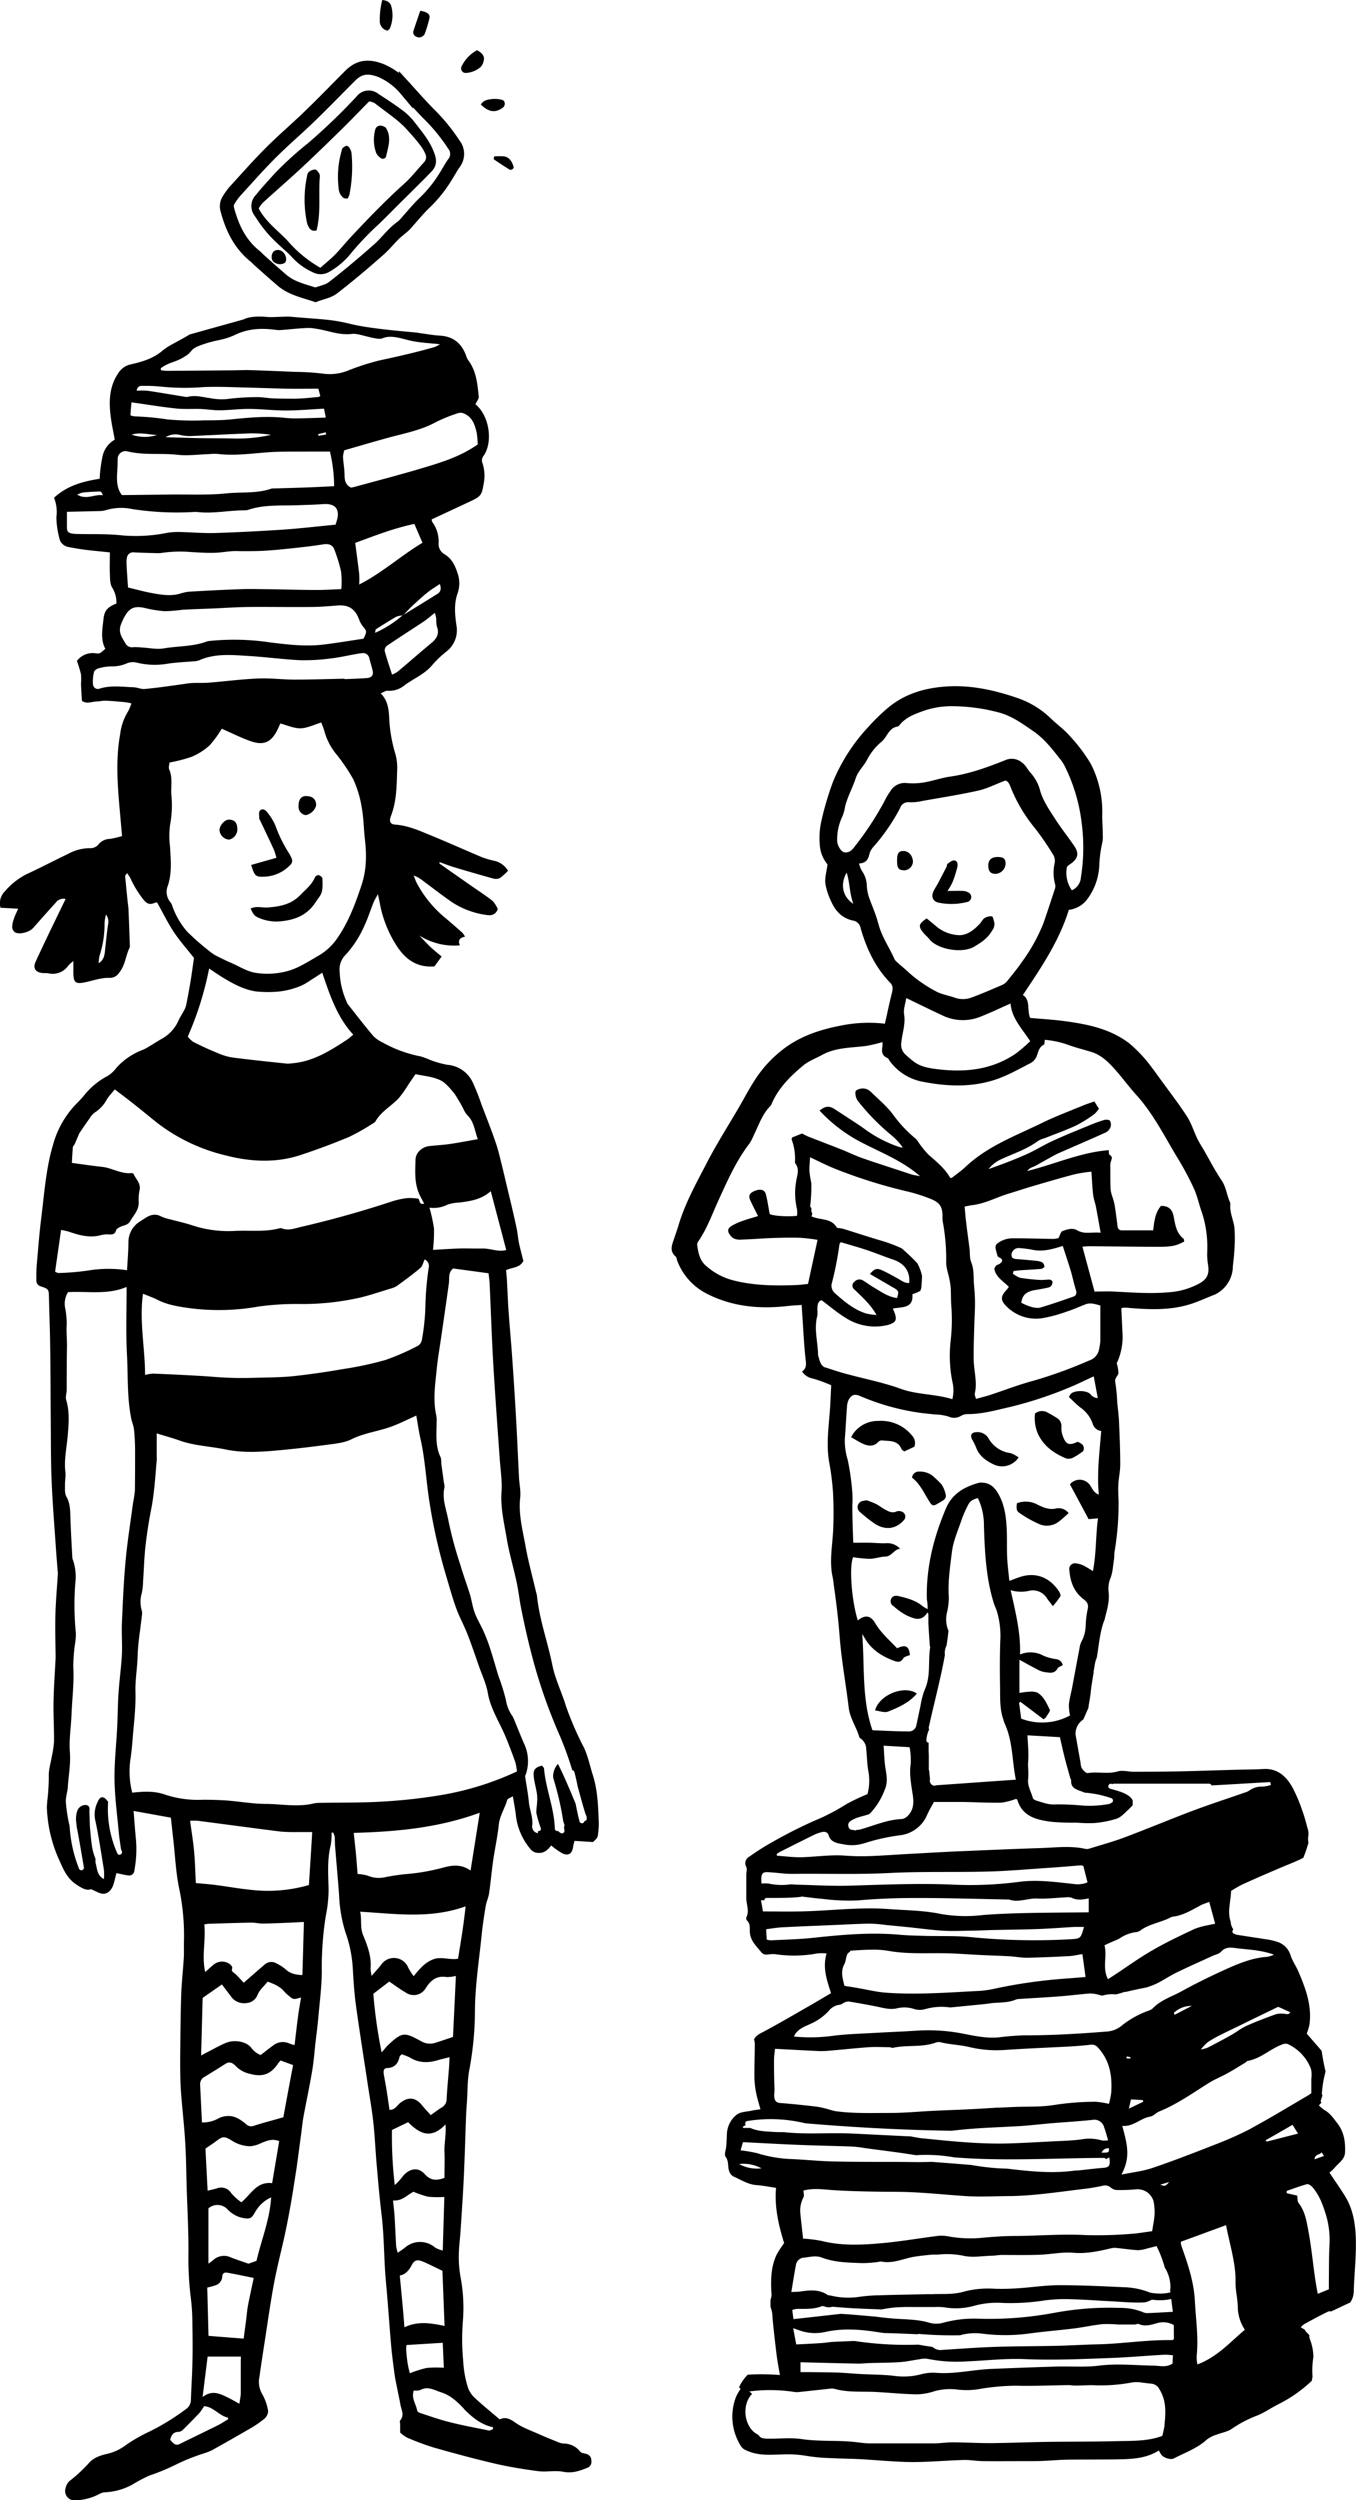<svg xmlns="http://www.w3.org/2000/svg" viewBox="0 0 403.6 743.65"><g id="Growinf_Through_Books_2_Image" data-name="Growinf Through Books_2 Image"><path d="M56.43,99.49c-1,.68-4.57,2.56-5.59,3.14a16.63,16.63,0,0,0-2.57,1.75c-2.71,2.29-6,3.24-9.35,4a5.85,5.85,0,0,0-3.74,2.65c-2.83,4.2-2.8,8.83-2.14,13.56.28,2,.73,4,1.12,6.18a7.5,7.5,0,0,0-3.67,5.08,43,43,0,0,0-.83,6.56c-4.86.76-9.67,2-13.58,5.65a11.13,11.13,0,0,1,.71,5.68,24.4,24.4,0,0,0,.83,6.14,3.32,3.32,0,0,0,2.66,2.8c2.11.41,4.24.77,6.37,1s4.08.42,6.05.62c0,2.27-.08,4.34,0,6.39.07,1.41,0,3.07.73,4.14a8.28,8.28,0,0,1,1.21,4.68c-2.61,1.08-3.57,2-3.85,4.7-.31,2.94-.92,6,.55,8.76-1.56,1.4-1.57,1.52-3,1.33a5.86,5.86,0,0,0-5.45,2.28,39.25,39.25,0,0,1,1.22,4,19.33,19.33,0,0,1,0,2.85c.06,1.61.17,3.22.27,5,1.3,1.07,2.9.27,4.43.21.86,0,1.73-.26,2.58-.23,1.91.08,3.81.26,5.71.43a18.24,18.24,0,0,1,2,.37,13.19,13.19,0,0,1-1,2.42,16.35,16.35,0,0,0-2.33,6.73c-1.37,7.47-.8,15-.14,22.44.22,2.53.45,5.07.7,7.88a26.83,26.83,0,0,1-3.59.84,4.51,4.51,0,0,0-3.36,1.55,3.13,3.13,0,0,1-2.72,1.21A13.54,13.54,0,0,0,20.23,254c-4.18,2-8.28,4.15-12.48,6.09a21.14,21.14,0,0,0-6.32,5.05A5,5,0,0,0,.15,270l5.26.28c-.49,1.16-1,2.08-1.27,3a7.58,7.58,0,0,0-.52,2.55,2.06,2.06,0,0,0,.89,1.5c1.31.72,4.25-.08,5.29-1.25,2.26-2.55,4.52-5.11,6.82-7.63a2.83,2.83,0,0,1,2.91-1.07c-1.09,2.24-2.1,4.31-3.1,6.39-2,4.11-3.95,8.2-5.85,12.33-.85,1.84,0,3.11,2,3.3.63.07,1.28,0,1.91.12a5.62,5.62,0,0,0,5.82-2.29,10.38,10.38,0,0,1,1.53-1.36c0,1.05,0,1.83,0,2.61-.06,3.95.43,4.43,4.25,3.52,2.22-.53,4.37-1.26,6.7-1.14a3.31,3.31,0,0,0,2.72-1.59c1.79-2.21,1.89-5,3.06-7.4a1,1,0,0,0,.08-.47c-.12-3.5-.24-7-.39-10.48,0-1-.19-2-.3-3.07-.24-2.44-.5-4.88-.71-7.33,0-.16.24-.35.6-.82.41.64.75,1.1,1,1.59a30.68,30.68,0,0,0,4,6.48c.89,1,1.67,1.36,2.88.89.36-.14.74-.21,1-.29,1.7,3,3.16,6.07,5,8.84s4.09,5.25,6,7.72c-.33,2.3-.62,4.58-1,6.85-.4,2.44-.86,4.88-1.35,7.31a6.93,6.93,0,0,1-.75,1.73c-.52,1-1.17,1.91-1.59,2.93a11.56,11.56,0,0,1-5.22,5.41c-1.16.69-2.3,1.42-3.46,2.11a13.31,13.31,0,0,1-1.87,1,19.86,19.86,0,0,0-7.83,5.33A9.93,9.93,0,0,1,32.09,320a21.91,21.91,0,0,0-7,5.74,36,36,0,0,1-2.44,2.65,28.08,28.08,0,0,0-6.88,12.17c-2.09,7-2.57,14.36-3.48,21.6-.59,4.67-.94,9.37-1.35,14.06-.13,1.51-.12,3-.11,4.55a1.76,1.76,0,0,0,1.26,1.83c2.44.82,2.42.84,2.48,3.39.13,5.1.32,10.2.38,15.31.1,7.18.1,14.36.16,21.55.06,5.9,0,11.8.26,17.69.26,6.45.79,12.89,1.23,19.33.16,2.46.37,4.92.56,7.37a7.22,7.22,0,0,1,.06.92c-.25,4-.61,7.94-.72,11.92s0,8.1.05,12.15q0,.48,0,1c-.21,4.29-.54,8.58-.62,12.88-.07,4,.19,7.93.15,11.9a29.53,29.53,0,0,1-.67,4.45c-.32,2-1,4.1-.89,6.12a62,62,0,0,1-.48,7.36c0,.55-.09,1.09-.09,1.64a41.12,41.12,0,0,0,4,16.37c1.07,2.46,2.23,4.92,4.82,6.61,1.69,1.11,3,1.86,4.32,1.36,1.48.6,2.43,1.26,3.43,1.35,1.59.13,2.84-1.18,3.37-3.14.29-1,.53-2.09.75-3,1.36.27,2.5.57,3.66.71A1.55,1.55,0,0,0,40,556.28a33.52,33.52,0,0,0,.48-9c-.29-2.82-.47-5.64-.72-8.64l11.1,2c.26,2.35.49,4.48.73,6.61.53,4.75.75,9.57,1.69,14.24a67.29,67.29,0,0,1,1.48,15.68c-.06,1.75.05,3.5-.06,5.25-.22,3.67-.65,7.32-.77,11-.2,6.23-.24,12.46-.3,18.68,0,3,0,6.08.17,9.1.35,5.25,1,10.49,1.31,15.74.29,4.55.32,9.1.45,13.66.2,6.45.57,12.91.53,19.37a96.38,96.38,0,0,0,.76,14,60.79,60.79,0,0,1,.41,7.39c.07,3.9.11,7.81,0,11.7-.07,3.59-.33,7.17-.43,10.75a3.36,3.36,0,0,1-1.55,2.8,69.24,69.24,0,0,1-10.79,6.63,45.86,45.86,0,0,0-7,4,14.89,14.89,0,0,1-5.33,2.57c-2.11.47-4.23,1.09-5.7,2.79A44.05,44.05,0,0,1,20.62,738a4.09,4.09,0,0,0-1.11,2.08,2.78,2.78,0,0,0,3,3.6,16.12,16.12,0,0,0,7.3-2,3.73,3.73,0,0,1,1.55-.38,18.91,18.91,0,0,0,8-2.27,44.46,44.46,0,0,1,5.16-2.73,61,61,0,0,0,8.08-3.36,59.61,59.61,0,0,1,7.71-3.09,22,22,0,0,0,2.67-1q5.64-3.13,11.23-6.38a31.59,31.59,0,0,0,4.35-2.94,3.21,3.21,0,0,0,1.25-2.36A15,15,0,0,0,78,712a7.08,7.08,0,0,1-.78-5c.41-3,.87-6,1.33-9,1-6.27,1.83-12.56,3-18.79.92-5,2.24-9.92,3.31-14.89.68-3.17,1.27-6.37,1.83-9.56s1-6.27,1.51-9.42c.53-3.7,1-7.41,1.5-11.12.2-1.48.33-3,.6-4.45.85-4.6,1.83-9.18,2.61-13.79.48-2.81.68-5.67,1-8.51.28-2.37.6-4.74.81-7.12.41-4.6,1-9.2,1.06-13.8A98.39,98.39,0,0,1,97,569.67a38.59,38.59,0,0,0,.8-7.56c-.07-4.46-.48-8.9.64-13.31a20.43,20.43,0,0,0,.26-3.69l.42-.06a4.26,4.26,0,0,1,.48,1.16c.1.95.06,1.92.13,2.87.4,4.93.85,9.85,1.21,14.78a41.93,41.93,0,0,0,1.92,11A38.09,38.09,0,0,1,105,585.42c.21,3.65.44,7.33.94,11,1.07,7.82,2.32,15.61,3.5,23.42.58,3.85,1.27,7.68,1.69,11.55.46,4.2.62,8.43,1,12.64.43,4.93.85,9.86,1.45,14.77.8,6.61.67,13.28,1.29,19.91.59,6.27,1,12.57,1.54,18.84.25,2.84.63,5.67,1,8.5.21,1.5.54,3,.83,4.47s.66,3.1.93,4.67,1.31,3.15-.07,4.74c-.19.22,0,.76,0,1.15v2.45a9.76,9.76,0,0,0,2,1.48,80.43,80.43,0,0,0,8.07,3c6,1.7,12,3.33,18.06,4.74,4.27,1,8.61,1.7,13,2.27,2.43.31,5-.29,7.4.18,2.65.52,4.85-.23,7.14-1.17a1.84,1.84,0,0,0,1.24-2.07,2,2,0,0,0-1.58-2.1c-.6-.15-1.4-.23-1.73-.64a6.25,6.25,0,0,0-5-2.42,5.6,5.6,0,0,1-1.83-.52c-1.78-.71-3.55-1.41-5.29-2.2-2.45-1.1-5.08-2-7.23-3.52-1.61-1.15-2.92-1.77-4.62-.94-2.59-2.21-5.12-4.26-7.5-6.48a7.48,7.48,0,0,1-2-3.16,31.58,31.58,0,0,1-1.36-7.72,67.85,67.85,0,0,1-.1-11.84,49.37,49.37,0,0,0-.72-13.29,34.3,34.3,0,0,1-.5-5.9c0-2.59.37-5.19.54-7.79.33-5.15.7-10.31.94-15.47.3-6.28.47-12.56.7-18.84.05-1.27.15-2.54.24-3.8.23-3.33.11-6.73.78-10a96.11,96.11,0,0,0,1.61-17.71c.11-7.44,1.26-14.74,2-22.09.29-2.91.74-5.8,1.23-8.69.22-1.29.84-2.53,1-3.83.47-3.21.74-6.45,1.2-9.66.51-3.55,1.31-7.06,1.67-10.63.28-2.68,1.81-4.84,2.5-7.34.11-.4.9-.61,1.69-1.11.35,2.19.72,4,.91,5.78A18.72,18.72,0,0,0,158,550.12a2.9,2.9,0,0,0,2.3,1c1.82.12,2.86-1.08,3.77-2.21a20.54,20.54,0,0,0,3.4,2.39c1.8.78,2.83,0,3.11-2a14.21,14.21,0,0,1,.43-1.76l5.52.35c.31-.37,1.23-1,1.38-1.78a22.26,22.26,0,0,0,.27-5c-.16-4.46-.38-8.93-1.76-13.24-.87-2.72-1.42-5.59-2.65-8.14a92.6,92.6,0,0,1-5.39-12.49c-1.25-4.07-3.21-8-4-12.1-1.39-6.85-3.85-13.47-4.55-20.47a9.77,9.77,0,0,0-.28-1.16c-1.06-4.55-2.32-9.07-3.14-13.66-.84-4.75-2.14-9.46-1.58-14.4.22-1.94-.25-3.95-.35-5.93-.3-5.85-.54-11.69-.87-17.54q-.52-9.17-1.17-18.32c-.31-4.52-.74-9-1.06-13.56-.22-3.1-.33-6.21-.5-9.32-.06-1-.17-2-.25-3,1.86-.85,4.08-.64,5.15-2.73-.43-1.71-.92-3.49-1.31-5.3-.29-1.38-.38-2.81-.66-4.19-.42-2.09-.91-4.16-1.39-6.23-.41-1.79-.85-3.56-1.28-5.34-.55-2.31-1.07-4.63-1.65-6.93-.62-2.46-1.16-5-2-7.35-1.28-3.76-2.76-7.45-4.17-11.16a66.89,66.89,0,0,0-2.63-6.64,9.09,9.09,0,0,0-7.51-5.19,28.53,28.53,0,0,1-5.26-1.5,25.45,25.45,0,0,0-2.68-1,37.53,37.53,0,0,1-11.2-4.06,10,10,0,0,1-2.92-2c-2.63-3.1-5.1-6.32-7.62-9.51a4.07,4.07,0,0,1-.4-.87,23.29,23.29,0,0,1-2-8.79,6,6,0,0,1,1.72-4.94,31.67,31.67,0,0,0,5.77-9c1-2.13,1.68-4.38,2.56-6.56.31-.76.76-1.46,1.33-2.54.25,1.18.43,1.95.57,2.73a34.93,34.93,0,0,0,5,12.62c2.58,4,6,6.57,11.26,6.14.58-.79,1.21-1.66,2.13-2.94-1.2-1-2.4-1.95-3.49-3s-2.09-2.15-3.12-3.24a19.27,19.27,0,0,0,12.06,2.92c-.7-1.51,0-2.3,1.52-2.58a6.31,6.31,0,0,0-.78-1.16q-2.39-2.13-4.83-4.2a34.21,34.21,0,0,1-8.76-10.6c-.37-.72-.61-1.5-.91-2.25a10.79,10.79,0,0,1,2.87,1.67c2.89,2.13,5.72,4.36,8.69,6.39a24.77,24.77,0,0,0,10,3.68c1.36.24,2.76.14,3.47-1.73a8.33,8.33,0,0,0-1.54-2.43c-2.12-1.67-4.4-3.13-6.62-4.68q-4.6-3.21-9.19-6.44s0-.22,0-.43c1.54.54,3,1.13,4.54,1.58,3.81,1.14,7.63,2.26,11.47,3.31a2.78,2.78,0,0,0,2-.17A16.57,16.57,0,0,0,151.2,259a6.3,6.3,0,0,0-4.23-3,26.82,26.82,0,0,1-3.45-1c-5-2.11-10-4.35-15-6.41-3.53-1.44-7-3.06-10.92-3.32-1.46-.1-1.84-1-1.24-2.55,1.67-4.31,1.71-8.86,1.84-13.37a15.66,15.66,0,0,0-.49-5,43,43,0,0,1-1.77-9.25c-.23-3,0-6.2-2.63-8.89.86-.33,1.48-.79,2.07-.75a7.1,7.1,0,0,0,4.89-1.52c2.77-2.11,6.14-3.38,8.44-6.19a30.9,30.9,0,0,1,4.14-3.94,8,8,0,0,0,3-7.82c-.43-3.11-.79-6.23.32-9.44a9,9,0,0,0,.08-5.88c-.79-2.42-1.66-4.36-3.81-5.74a3.48,3.48,0,0,1-1.89-3.28,9.93,9.93,0,0,0-1.92-6.45c-.12-.16-.1-.44-.16-.71,4-1.85,7.92-3.68,11.86-5.53,3.08-1.45,3.11-2,3.74-5.71a12,12,0,0,0-.57-5.8,2.15,2.15,0,0,1,.3-1.69c3-4,2-12-2.3-15.52.36-.78,1.08-1.6,1-2.32-.41-3.78-.73-7.61-3.16-10.81a5.15,5.15,0,0,1-.59-1.28c-1.32-3.65-3.76-5.75-7.78-6-2-.1-4-.49-6.29-.78.18-.21-13.27-.93-20.53-2.74a50.27,50.27,0,0,0-7.29-1.25c-3-.3-7.47-.57-10.12-.84-1.62-.16-5.68.21-7.09.07-5.28-.52-7.17.73-7.12.71ZM32.16,275c-.35,2.42-.6,4.87-.86,7.31-.16,1.55-.23,3.12-1.93,4.2a12.63,12.63,0,0,1,.23-2.14,30.38,30.38,0,0,0,1.52-9.78,12.63,12.63,0,0,1,.43-2.56A3.57,3.57,0,0,1,32.16,275ZM146.07,354.3l4.61,17.5c-2.3.68-4.66-.49-7.05-.44s-4.78-.08-7.16,0-4.87.25-7.59.4a48.38,48.38,0,0,0,.29-6.41,47.73,47.73,0,0,0-1.35-6.15,9.24,9.24,0,0,0,5.42-.91,12.59,12.59,0,0,1,3.51-.61C140,357.25,143.24,356.82,146.07,354.3ZM43.2,180.86a34.85,34.85,0,0,0,5.9.94,51.71,51.71,0,0,0,5.23-.44c3-.17,6.05-.25,9.08-.38,3.59-.15,7.17-.41,10.76-.44,6.07-.06,12.14.07,18.21,0,2.71,0,5.42-.23,8.12-.45,3.22-.25,5.19,1,6.35,4.08a7.15,7.15,0,0,0,1.06,2c1.32,1.62,1.36,1.59.28,3.81-4,.59-8,1.26-12,1.75-5.27.63-10.52,0-15.74-.65a72.87,72.87,0,0,0-18.13-.43,2.78,2.78,0,0,0-.71.13c-4.14,1.58-8.6,1.34-12.89,2.08-2.06.35-4.26-.15-6.4-.26a19.21,19.21,0,0,0-2.62-.11,2.19,2.19,0,0,1-2.29-1c-1-1.71-2.28-3.3-1.45-5.62a15.54,15.54,0,0,1,1.53-3.15C39,180.37,40.86,180.33,43.2,180.86Zm-5.42-15a1.86,1.86,0,0,1,2.07-1.57c2.14.12,4.29.17,6.43.22a9.23,9.23,0,0,0,1.9-.06,37.65,37.65,0,0,1,8.81-.24c2.13.11,4.27.27,6.4.22,1.91,0,3.81-.36,5.72-.49.94-.07,1.9,0,2.86,0,2.22,0,4.45,0,6.67-.12,2.87-.17,5.72-.46,8.57-.77,3-.32,6-.66,9-1.14,1.56-.24,2.77.09,3.32,1.58a46.17,46.17,0,0,1,2,6.58,28,28,0,0,1,.06,5.16c-2.74.1-5,.26-7.33.25-4.77,0-9.54-.16-14.31-.23-2.79,0-5.58-.13-8.36,0-5.17.18-10.34.45-15.5.75a15.47,15.47,0,0,0-2.79.66c-2.7.68-5.38.24-8-.24-2.31-.42-4.59-1.06-7.18-1.67-.08-1-.16-2-.22-3-.08-1.33-.18-2.65-.22-4A7.11,7.11,0,0,1,37.78,165.88Zm69.13,8a29.61,29.61,0,0,0,0-3.14c-.35-3-.77-6.05-1.18-9.25,5.52-2,11.15-4.28,17.6-5.64l2.41,5.61C119.19,165.38,113.71,170.41,106.91,173.86Zm21.46,17.42c-3.36,2.79-6.65,5.68-10,8.49a8.39,8.39,0,0,1-1.68.89c-.8-2.5-1.57-4.74-2.18-7a1.8,1.8,0,0,1,.6-1.55c3.62-2.45,7.31-4.79,10.95-7.21,1.1-.73,2.1-1.63,3.37-2.62a13.26,13.26,0,0,1,.42,1.69,10.19,10.19,0,0,0,.17,2.37C130.86,188.5,130,189.93,128.37,191.28Zm2.54-17.58c.52,1.38.25,2.34-.71,2.94-3.34,2.11-6.73,4.16-10.1,6.23l-.2.2-.14,0a32.27,32.27,0,0,1-8.11,5.16c.11-.5.08-1,.27-1.09,2-1.27,4-2.53,6-3.69a5.86,5.86,0,0,1,1.86-.38l.09-.07.25-.15c1-1,1.9-2,2.9-2.91,1.39-1.3,2.8-2.58,4.28-3.77C128.38,175.31,129.6,174.59,130.91,173.7Zm5.48-50.83a2.53,2.53,0,0,1,1.75.14c2.49,1.08,3.22,3.39,3.75,5.75a26.22,26.22,0,0,1,.3,3.43c-5.08,3.58-10.73,5.33-16.36,7-6.63,2-13.34,3.72-20,5.55-.46.13-.93.21-1.33.31-1.55-.75-1.91-2-1.94-3.53,0-1.89-.36-3.77-.47-5.66a8.47,8.47,0,0,1,.39-1.93c4.38-1.25,8.71-2.54,13.07-3.73,4.82-1.32,9.76-2.21,14.23-4.67A46.65,46.65,0,0,1,136.39,122.87Zm-81.09-17c2.2-1.44,1.08-2,4.67-3.28,5-1.77,6.09-1.16,10.21-3.09,4.64-2.18,9.24-1.76,12.41-1.32,1,.14,8.19-.84,10.27-.58,5.22.64,7.59,2.22,12.18,1.7,1.73-.19,7.18,2,8.78,1.33,2.68-1.13,5.65.11,8.61.75,2.64.56,5.37.68,8.51,1a9.81,9.81,0,0,1-1.51.82c-5.43,1.57-10.94,2.82-16.47,4a73.83,73.83,0,0,0-9.33,3,14.44,14.44,0,0,1-7.37.95,76.45,76.45,0,0,0-8.58-.54q-6.92-.32-13.84-.54c-1.51,0-3,.06-4.54.08q-9.78.09-19.58.15a15.82,15.82,0,0,1-1.81-.17l-.06-.59C50.68,107.45,52.07,108,55.3,105.84Zm-12.77,8.91a44.17,44.17,0,0,1,5,.18,71,71,0,0,0,13.12.17c3.9-.16,7.8,0,11.7.12,4.38.09,8.76.28,13.14.36,3,.06,6,0,9.26,0,.27,1,.44,1.59.59,2.14-.25.16-.36.31-.49.32-1.59.15-3.17.3-4.75.43-.72,0-1.44.09-2.15.09-2.23,0-4.45,0-6.68-.09-1.66-.07-3.32-.42-5-.38a73.55,73.55,0,0,0-8.78.58,17.91,17.91,0,0,1-5.18-.32c-2.12-.27-4.22-.92-6.4-.34a3,3,0,0,1-1.18-.08c-3.61-.58-7.21-1.2-10.83-1.74a24.38,24.38,0,0,0-3.21,0C40.85,114.93,41.62,114.73,42.53,114.75Zm-3.38,4.89c4.5.64,8.87,1.36,13.27,1.83,2.44.26,4.92.06,7.38.15,1.83.07,3.66.4,5.48.38,2.94,0,5.87-.42,8.8-.4,3.65,0,7.3.47,11,.47s7.28-.34,11.36-.55c.12.62.29,1.45.53,2.66-2.84.08-5.43.19-8,.23a32.44,32.44,0,0,1-4.07-.14c-5.44-.61-10.83-.1-16.23.45-2.6.26-5.23.27-7.84.27a83.63,83.63,0,0,1-11-.27,81.78,81.78,0,0,0-9.75-.9,5.8,5.8,0,0,1-1.25-.31C38.91,122.15,39,120.85,39.15,119.64ZM97,128.58v.69l-2.22.34c0-.15-.07-.31-.1-.47Zm-16.33.77a45.75,45.75,0,0,1-10.56,1.09c-3.57-.1-7.15-.06-10.73-.12-3.36-.06-6.72-.19-10.09-.28a5.48,5.48,0,0,1,4.31-.66,13.66,13.66,0,0,0,2.83.33c6-.24,12-.6,18.05-.81A34.93,34.93,0,0,1,80.7,129.35Zm-33.81,0a11.94,11.94,0,0,1-7.66-.06C41.79,128.44,44.24,129.32,46.89,129.39ZM34.91,140c.07-1.16.1-2.33.11-3.49a2.34,2.34,0,0,1,3-2.24c4.89,1.2,9.87.44,14.79,1,3.06.35,6.21-.1,9.31-.19a17.85,17.85,0,0,1,2.63-.07c4.8.59,9.54-.05,14.31-.43,4.36-.36,8.76-.22,13.14-.27,1.9,0,3.8,0,6,0a45.34,45.34,0,0,1,1.25,10.31c-2.84.13-5.37.26-7.91.36-3.27.12-6.54.2-9.8.3a3.38,3.38,0,0,0-1,.07c-4.3,1.49-8.83.94-13.24,1.39-5.68.59-11.46.28-17.2.36l-14,.16C34.66,145.21,34.73,142.6,34.91,140ZM24.62,146.5c1.73-.16,3.45-.29,5.18-.31.31,0,.63.56.83,1.13-2.46-.43-4.87,1.49-7.65-.19A7.24,7.24,0,0,1,24.62,146.5Zm-1.33,12.33a13.25,13.25,0,0,1-1.67-.1c-1.41-.24-1.7-.62-1.7-2.08s0-2.7,0-4.42c3.4-.08,6.46-.13,9.53-.22a7.19,7.19,0,0,0,2.12-.29,15.86,15.86,0,0,1,7.71-.32,86.4,86.4,0,0,0,18.11.9,8.55,8.55,0,0,1,1.43,0c4.64.54,9.23-.5,13.85-.51a3.63,3.63,0,0,0,1.19-.14c4.87-1.65,9.93-1.18,14.92-1.38,2.47-.1,5-.15,7.41-.33,3.66-.27,5.13,1.56,4,5.12-.09.29-.19.58-.32,1-5.28.5-10.51,1.12-15.75,1.48-6.68.44-13.37.78-20.06,1-3.66.1-7.32-.25-11-.31a19.5,19.5,0,0,0-3.81.35,46.65,46.65,0,0,1-12.82.67C32.08,158.76,27.67,158.92,23.29,158.83Zm19.77,46.1c-1.06.1-2.16-.47-3.25-.51-3.38-.12-6.78-.65-10.12.39a1.44,1.44,0,0,1-2-1.18,11,11,0,0,1,.29-3.74c.1-.47.84-1,1.37-1.11a14.71,14.71,0,0,1,3.77-.57,11.06,11.06,0,0,0,4.86-1,5,5,0,0,1,3-.05,22.59,22.59,0,0,0,9,.24c2.49-.39,5-.47,7.57-.7a5.22,5.22,0,0,0,1.64-.26c4.8-2.17,9.84-1.63,14.83-1.33s10.16,1,15.26,1.26a58.71,58.71,0,0,0,9.07-.51c2.61-.29,5.19-.9,7.78-1.35a15.76,15.76,0,0,1,1.66-.23,1.83,1.83,0,0,1,2.12,1.49c.33,1.23.7,2.45,1,3.69s-.23,2.11-1.69,2.22c-2.23.17-4.46.23-6.68.33a.66.66,0,0,0,0-.14c-4.93.1-9.86.27-14.79.27-3,0-6-.33-9.07-.36-2.15,0-4.3.15-6.45.33-3.41.28-6.81.69-10.22.95-1.65.13-3.33,0-5,.11-1.12.06-2.22.29-3.32.43C50.17,204.09,46.63,204.6,43.06,204.93ZM55.7,277.09a23.49,23.49,0,0,1-4.31-7.31,4.31,4.31,0,0,0-.56-1.29,4.8,4.8,0,0,1-.85-5.11c1.25-3.79.84-7.68.63-11.57a25.21,25.21,0,0,1,0-6.38,31.44,31.44,0,0,0,.4-9c-.21-2.5.46-5.08-.64-7.53-.26-.58,0-1.4.09-2.1A42.83,42.83,0,0,0,57,225.11a18.24,18.24,0,0,0,5.41-3.44A31.13,31.13,0,0,0,66,216.74c3,1.32,5.64,2.65,8.39,3.64,4.16,1.5,6.41.44,8.31-3.57.26-.56.51-1.12.73-1.62,2.14.56,4.11,1.49,6.06,1.44s3.94-1.07,6.13-1.73c.33.91.76,1.84,1,2.82a18.41,18.41,0,0,0,3.11,6.15,53.94,53.94,0,0,1,5.4,7.88,32.33,32.33,0,0,1,2.53,8.41c.57,3,.58,6.17.93,9.26.63,5.64.43,9.7-1.13,14.3-1.81,5.37-3.81,10.67-7.1,15.38a17.15,17.15,0,0,1-5.59,5.17c-2.82,1.62-5.64,3.49-8.7,4.42a22.9,22.9,0,0,1-9.71.71c-2.69-.36-4.88-1.82-7.26-2.87q-2.3-1-4.52-2.14A11.28,11.28,0,0,1,62.44,283,76,76,0,0,1,55.7,277.09Zm6.55,11c1.65,1.08,2.94,2,4.29,2.8,3,1.81,6.13,3.49,9.66,4a35.22,35.22,0,0,0,5.44.13,23.18,23.18,0,0,0,7.88-1.78,16.94,16.94,0,0,0,2.85-1.64c1.06-.66,2.11-1.35,3.55-2.28,2.29,6.8,4.44,13.23,9.23,18.43-.8.64-1.3,1.13-1.88,1.51-5,3.26-10.06,6.48-16.26,7a8.46,8.46,0,0,1-1.66.1c-5.37-.57-10.75-1.12-16.1-1.81a17.28,17.28,0,0,1-4.32-1.27c-2.49-1-4.94-2.14-7.34-3.34a7.54,7.54,0,0,1-1.7-1.62A96.24,96.24,0,0,0,62.25,288.05ZM17.4,378.64c-.29,0-.58-.2-1-.38.58-4.07,1.16-8.11,1.78-12.45.85.2,1.67.32,2.45.58,3.13,1.08,6.26,1.91,9.61.94a7.27,7.27,0,0,1,2.38-.14c1,0,1.64-.15,1.94-1.28.12-.45.87-.83,1.41-1.07,1-.44,2.1-.44,2.78-1.62,1.06-1.84,2.67-3.36,2.53-5.76a13.59,13.59,0,0,1,.28-3.54c.4-2-1.14-3.19-1.8-4.74a.76.76,0,0,0-.64-.26c-3.11.33-5.75-1.54-8.73-1.85s-6.16-.8-9-1.18c.09-1.54.15-3.07.29-4.6,0-.35.39-.66.55-1,.41-.92.79-1.85,1.19-2.77a4,4,0,0,1,.44-.82c.93-1.36,1.86-2.73,2.82-4.06a5.83,5.83,0,0,1,1.52-1.73,10.6,10.6,0,0,0,3.66-4c.62-1,1.43-1.8,2.3-2.88,2.15,1.64,4.06,3.07,5.93,4.55,2.32,1.83,4.58,3.73,6.9,5.56a53.83,53.83,0,0,0,20.22,9.53c7.34,1.89,14.84,2.31,22.18-.1,4.92-1.61,9.77-3.43,14.54-5.42a62.13,62.13,0,0,0,7.06-4,2,2,0,0,0,.75-.58c1.68-3,4.76-4.56,7-7a35.61,35.61,0,0,0,3-4.27l1.93-2.81c2.35.52,5,.71,7.24,1.74,1.71.77,3.06,2.51,4.31,4A42.56,42.56,0,0,1,138,330a7.34,7.34,0,0,0,1,1.6c2.09,1.92,2.24,4.62,3.22,7.23-2.84.5-5.41,1-8,1.39-2.12.31-4.27.44-6.41.66s-4.08,1.94-4.13,4c-.1,3.57-.39,7.21,1.25,10.59.41.83.85,1.65,1.31,2.54-1.59.47-1.24-1.22-1.78-1.49a18.26,18.26,0,0,0-3.19-.17,23.76,23.76,0,0,0-4.43.94q-13.52,4.47-27.39,7.67c-1.77.41-3.66,1.18-5.58.39a1.15,1.15,0,0,0-.71,0c-4.47,1.19-9.06.51-13.58.79a34.13,34.13,0,0,1-12.42-1.7c-2.18-.71-4.44-1.2-6.65-1.8a12,12,0,0,1-2.5-.8c-1.8-1-3.37-.48-4.91.54-.46.3-.94.59-1.39.9a7.22,7.22,0,0,0-3.49,6.16c0,2.78-.26,5.55-.41,8.38a37,37,0,0,0-11.46.06A72.34,72.34,0,0,1,17.4,378.64ZM127.61,377a89.85,89.85,0,0,0-1,11.89,66.9,66.9,0,0,1-1,9.41,2.74,2.74,0,0,1-1.11,1.93,71,71,0,0,1-9.81,4.29,100.75,100.75,0,0,1-12.32,2.65c-4.94.85-9.9,1.6-14.88,2.13-3.63.39-7.3.39-11,.49-2.77.08-5.55.13-8.33,0-2.94-.09-5.88-.4-8.83-.56q-6.88-.39-13.78-.67a12.4,12.4,0,0,0-2.37.41c0-8-1.76-15.9-.62-24.16,1.56.64,3,1.13,4.31,1.8,3.2,1.62,6.68,2.1,10.16,2.56a67.29,67.29,0,0,0,20-.57,82.88,82.88,0,0,1,12.85-.73A79,79,0,0,0,107,386c3.16-.75,6.25-1.81,9.37-2.76a5.92,5.92,0,0,0,1.75-.74c2.38-1.74,4.78-3.47,7-5.36.64-.53.82-1.59,1.27-2.53A2.09,2.09,0,0,1,127.61,377ZM37.38,464.28c-.57,6.18-.83,12.38-1.1,18.58-.13,3.1.15,6.21,0,9.31-.21,3.81-.75,7.61-1,11.42-.23,3.34-.23,6.7-.4,10.05-.26,5.25-.87,10.5-.79,15.74s.79,10.47,1.27,15.71c.15,1.61.41,3.21.66,4.94.08.17.14.35.22.52.41.87-.88,1.63-1.3.75a32.31,32.31,0,0,1-2.76-15.37v0c-.45-.55-.93-1.22-1.49-1.33-1-.19-1.35.79-1.75,1.62a8.33,8.33,0,0,0-.5,5.57c1,4.76,1.71,9.56,2.49,14.36a18.28,18.28,0,0,1,0,2.77c-2.12-1.17-2-3.12-2.47-4.81-.13-.45.07-1-.1-1.42-1.14-2.69-1.22-5.57-1.52-8.41-.17-1.73-.12-3.48-.23-5.22-.06-.8.36-1.88-.88-2.17a2.6,2.6,0,0,0-2.68,1.6,7.62,7.62,0,0,0-.43,2.82c.06.7.15,1.4.22,2.09.77,4,1.45,8,2.12,12a.75.75,0,0,1-1.44.4,39.94,39.94,0,0,1-2.79-12.58c0-.2-.09-.4-.13-.6a46.12,46.12,0,0,1-1-6.59c-.08-1.47.49-3,.58-4.46.23-3.47.89-6.88.62-10.43-.28-3.7.34-7.46.49-11.19.18-4.75.81-9.48.52-14.26a49.73,49.73,0,0,1,.6-7.27,15.64,15.64,0,0,0,.16-2.81,83.9,83.9,0,0,1-.15-14.78,15.17,15.17,0,0,0-.69-6.78,2.73,2.73,0,0,1-.2-.69c-.2-3.85-.43-7.71-.56-11.57-.08-2.3,0-4.55-1.24-6.7-.52-.93-.37-2.28-.39-3.44s.27-2.57.12-3.82c-.43-3.58.36-7.05.67-10.57s.66-7.25-.42-10.85c-.28-.91.13-2,.14-3,0-4.2,0-8.4.08-12.59.06-2.35-.25-4.69-.07-7a24.91,24.91,0,0,0-.51-5,6.45,6.45,0,0,1,.91-4.49c5.82-.32,11.7.86,17.32-1.51,0-.05.11.06.11.18,0,6.69-.24,13.4.11,20.07.33,6.29,0,12.64,1.26,18.86.23,1.09.7,2.14.82,3.24.21,2,.31,4,.33,6,0,4.06,0,8.12-.06,12.18a37.29,37.29,0,0,1-.56,3.75C38.84,452.74,37.91,458.49,37.38,464.28ZM65,721.29c-3.84,1.91-7.7,3.77-11.55,5.65-1.41.69-2-.48-2.81-1.23.38-1.51,1-2.37,2.5-2.38a2,2,0,0,0,1.25-.57c1.67-1.64,3.32-3.32,4.92-5a16.58,16.58,0,0,0,1.44-2.08c2.82.21,4.44,2.85,7.09,3.41l.06.49C66.94,720.13,66,720.79,65,721.29Zm6.66-18.95c0,3.16,0,6.33,0,9.49,0,.94-.24,1.87-.41,3.15-1.4-.77-2.54-1.45-3.72-2-2.26-1.11-4.54-2.12-7.23,0,.53-4.25,1-8.09,1.5-12.05h9.9ZM73.8,685.8c-.26,1.4-.36,2.83-.54,4.24-.25,1.86-.5,3.73-.74,5.56l-10.46-.83c-.12-4.69-.25-9.49-.37-14.35.87-.24,1.57-.38,2.22-.62a2.89,2.89,0,0,0,2.23-2.49c0-1.13.62-1.48,1.49-1.33,2.57.45,5.11,1,7.88,1.57C74.89,680.53,74.3,683.16,73.8,685.8Zm2.55-13.34-2.4.85c-1.84-.66-3.56-1.21-5.24-1.87a4.74,4.74,0,0,0-5.32.86c-.29.25-.62.46-1.35,1V656.84a2.61,2.61,0,0,1,.29-.23,4.12,4.12,0,0,1,5.55.7,8.6,8.6,0,0,0,4.58,2.43c1.91.34,2.39.09,3.39-1.62a10.35,10.35,0,0,1,4.85-4.54C80.29,660.34,77.77,666.23,76.35,672.46ZM81,649.36c-4.64-.58-6.29,3.35-9.16,5.68a16.69,16.69,0,0,1-3-2.69,3.51,3.51,0,0,0-4.32-1.43c-.84.24-1.7.42-2.72.67-.23-4.37-.45-8.62-.65-12.52,1.29-.89,2.34-1.55,3.31-2.3,1.76-1.34,2.34-1.38,4.26-.26a10.38,10.38,0,0,0,5.8,1.86,9.14,9.14,0,0,0,2.92-.8c1.77-.76,3.5-1.6,5.66-.71C82.4,641,81.71,645.13,81,649.36Zm3.33-19.6c-3.23.92-6.06,1.65-8.83,2.55a2.18,2.18,0,0,1-2.34-.58c-1.61-1.32-3.32-2.5-5.54-2.34a6.56,6.56,0,0,0-2.44.62,9.74,9.74,0,0,1-5.07,1.29c-.18-3.8-.37-7.5-.54-11.19a2.45,2.45,0,0,1,1.28-2.37q3.16-1.9,6.28-3.9c1.22-.78,2.18-.21,3,.65a8.4,8.4,0,0,0,4.31,2.36c3.73,1,6.17.15,8.37-3.16.17-.26.4-.47.69-.82l3.74,1.36C86.2,619.6,85.23,624.89,84.33,629.76ZM88.68,600c-.36,2.71-.67,5.42-1,8.29a12.18,12.18,0,0,1-1.55-.48,4.62,4.62,0,0,0-4.92.66c-1.22.88-2.4,1.83-3.64,2.78a6.55,6.55,0,0,1-2.66-2c-1.37-2-5-2.71-7.67-1.62-2,.83-4,2-6,3-.33.17-.65.36-1.38.77.17-6.12.31-11.74.46-17.15l5.73-4c.75,1,1.66,2.17,2.55,3.36a4.76,4.76,0,0,0,4.71,2.18,3.77,3.77,0,0,0,3.37-2.51c.63-1.45,1.95-2.59,3-3.87,2,.75,3.66,1.44,4.88,2.9a11,11,0,0,0,1.21,1.15c1.54,1.34,1.55,1.33,3.84.66C89.27,596.11,88.94,598,88.68,600ZM90,587.47c-1.93-.12-3.56-.37-4.94-1.69A13.38,13.38,0,0,0,82.3,584a2.94,2.94,0,0,0-3.56.36c-2.11,1.8-4.18,3.63-6.21,5.39-.72-.78-1.5-1.73-2.4-2.55-.57-.53-1.42-.73-1-1.85.11-.28-.46-1-.86-1.24a3.9,3.9,0,0,0-4.67.24c-.81.64-1.56,1.36-2.52,2.21-1.09-4.8.23-9.47-.27-14.16a10.68,10.68,0,0,1,1.15-.19c4.3-.13,8.59-.28,12.89-.35,1.1,0,2.21.28,3.31.27,2.29,0,4.58-.12,6.87-.21,1.74-.06,3.46-.16,5.42-.26C90.31,577.06,90.17,582.2,90,587.47Zm1.91-26.78a43.88,43.88,0,0,1-17.56,1.38c-3.48-.35-6.93-1-10.41-1.43-1.72-.22-3.46-.34-5.65-.55-.16-3.17-.23-6.26-.51-9.33s-.77-6-1.2-9.19a19.36,19.36,0,0,1,2.31,0c8.21,1.06,16.42,2.18,24.64,3.21a49.14,49.14,0,0,0,5,.14c1.35,0,2.69,0,4.4,0C92.61,550.38,92.27,555.65,91.94,560.69Zm19.18,32.36,4.76-3.66c1.75,1.17,3.32,2.36,5,3.32a4.12,4.12,0,0,0,5.87-1.37c1.5-2.35,3.24-3.78,6.19-3.29a11.12,11.12,0,0,0,2.78-.34c-.29,6.24-.58,12.33-.86,18.15-1.9.63-3.46,1.19-5,1.66a5.16,5.16,0,0,1-4.4-.34c-.2-.12-.42-.23-.63-.34-4.47-2.43-5.24-2.38-9.34,1.49-.57.54-1,1.18-1.87,2.11A144.29,144.29,0,0,1,111.12,593.05Zm4.85,34.5c-.3-2-.58-4-.9-6-.23-1.48-.53-2.95-.78-4.43-.15-.9-.22-2,1-2,2.23-.12,3.25-1.36,3.67-3.38.05-.2.29-.35.6-.72a14.89,14.89,0,0,1,2.54,1c2.72,1.68,5.54,1.59,8.45.7,1-.29,2-.5,3.28-.84-.06,1.24-.08,2.17-.15,3.09-.24,3.1-.55,6.2-.71,9.3a2.85,2.85,0,0,1-1.42,2.54c-1.14.69-2.2,1.52-3.3,2.3-.91-1-1.75-1.85-2.48-2.77-2-2.59-4.32-2.82-6.87-.64C118.08,626.39,117.57,627.54,116,627.55Zm.69,6,4.83-2.33c3.06,3,6.55,5.51,11.14.65.25,3.17-.41,5.63-.31,8.1s0,5.09,0,7.81c-2.13.77-4,1-5.94-1.18s-4.63-1.59-6.54.8a17.41,17.41,0,0,1-2.31,2.53A124.07,124.07,0,0,1,116.66,633.58Zm1.3,34.89c-.18-3.08-.3-6.16-.49-9.23-.09-1.54-.29-3.07-.45-4.71,2.76.23,4.24-1.7,6.09-2.59a28.3,28.3,0,0,0,4.35,1.48,30.48,30.48,0,0,0,4.83.06c-.16,5.19-.32,10.39-.48,15.94a9,9,0,0,1-2.25-.86,6.84,6.84,0,0,0-9,0c-.61.49-1.27.91-2.15,1.53A8.41,8.41,0,0,1,118,668.47Zm1,8.4c1.75-.31,2.73-1.49,3.56-3,.93-1.76,1.71-1.88,3.77-1,1.74.77,3.43,1.63,5.42,2.58.21,5.24.42,10.78.64,16.4-4.16-.86-8-1.5-11.95.41C120,687.06,119.48,682.05,119,676.87Zm2,20.66,10.85-.67c.1,2.44.21,4.8.32,7.43a32.78,32.78,0,0,0-5.16.06,34.38,34.38,0,0,0-4.93,1.57C121.31,703.89,120.69,698.9,121,697.53Zm17.05,18.9c2.46,2.52,5.12,4.77,8.76,5.55l0,.56c-.42.15-.87.48-1.24.41-3.89-.78-7.79-1.51-11.63-2.47-3-.75-5.92-1.79-8.86-2.75-.34-.11-.8-.44-.85-.73-.33-1.93-1.8-3.63-1-5.94a4.88,4.88,0,0,0,1.91-.13c2.3-1.27,4.08,0,6.21.66C134.23,712.51,136.11,714.41,138.08,716.43ZM136.33,582.6c-2.53.45-4.94-.75-7.41.19s-4,2.81-5.8,5a20.85,20.85,0,0,1-1.57-2.45,4.6,4.6,0,0,0-8.12-.93c-.78,1-1.65,1.93-2.82,3.29a12,12,0,0,1-.31-2.25c.3-3.55-.94-6.75-2.24-9.92-.93-2.29-.34-4.68-.86-6.92,10.47.61,20.84,2.2,31.38-1.59C138,572.56,137.16,577.54,136.33,582.6Zm3.73-26.22c-2.76-2-5.55-1.61-8.35-.83a60.82,60.82,0,0,1-10.81,1.87c-2.06.19-4.11.51-6.14.9a8.46,8.46,0,0,1-5.32-.43,12.24,12.24,0,0,0-3-.49c-.16-1.89-.3-3.92-.49-5.95s-.43-4-.66-6.28c12.74-.35,25.23-1.49,37.5-6Zm-8.4-22.52a161.49,161.49,0,0,1-17.83,2c-6.19.38-12.42.26-18.63.38a8.62,8.62,0,0,0-1.9.18c-4.66,1.14-9.34.17-14,.13-3.87,0-7.73-.68-11.61-1-2.46-.17-4.95-.25-7.42-.23a31.12,31.12,0,0,1-11.07-1.51c-3.1-1.13-6.41-1-9.83-.6a24.8,24.8,0,0,1-.48-10.36c.23-1.71.42-3.43.55-5.15.36-4.75,1-9.51.88-14.25-.13-3.86.61-7.59.66-11.4a71.43,71.43,0,0,1,.72-7.13c.15-1.41.36-2.81.51-4.22a4.05,4.05,0,0,0,0-1.62,9.3,9.3,0,0,1,0-5.28,18.34,18.34,0,0,0,.37-3.32c.25-3.62.34-7.25.75-10.85s1-7.37,1.73-11c.88-4.69,1.16-9.44,1.58-14.18.05-.55,0-1.11,0-1.67,0-2,0-4.08,0-6.44,2.44.76,4.66,1.36,6.82,2.13,4.41,1.57,9.09,1.7,13.61,2.64,5.47,1.14,11,.73,16.48.21,4.53-.43,9-.94,13.56-1.56,2.52-.35,5.23-.55,7.45-1.64,4-2,8.4-2.41,12.47-4,2.29-.88,4.48-2,6.88-3.08.4,2.28.71,4.54,1.21,6.76,1.4,6.14,1.7,12.43,2.65,18.63a167.18,167.18,0,0,0,4.9,21.89c1,3.35,1.92,6.72,3.1,10,.95,2.62,2.32,5.08,3.34,7.68,1.22,3.12,2.29,6.29,3.39,9.45.95,2.7,2.22,5.35,2.7,8.14.79,4.52,3.22,8.26,5,12.32,1.16,2.7,2.18,5.46,3.18,8.22a16.22,16.22,0,0,1,.48,2.77A87.89,87.89,0,0,1,131.66,533.86Zm42.3,7.77a.75.75,0,0,1-1.46.16c-.47-1.74-.83-3.5-1.16-5.27-1.67-4-3.32-8-5.26-11.86a5,5,0,0,0-.43.52,5.53,5.53,0,0,0-1,3.56c.27.86.48,1.66.65,2.26a83.9,83.9,0,0,1,2.34,10.7c.11.34.23.68.34,1a.62.62,0,0,1-.13.65c.05.4.12.81.16,1.21a.75.75,0,0,1-1.13.65,2.27,2.27,0,0,1-.74-.62.76.76,0,0,1-1-.69c-.18-6.18-2.74-11.91-3.23-18a3.94,3.94,0,0,0-.63-.74c-1.89.49-2.59,1.18-2.44,3,.18,2.29,1.07,4.54,1.07,6.81,0,1.39-.25,2.77-.29,4.16a33.78,33.78,0,0,0,1.33,4.6c.23.6-.34,1-.84.88,0,.22,0,.43,0,.65a2,2,0,0,1-1.7-2.29c.28-2.46-.79-4.67-1-7-.24-2.55-.76-5.08-1.11-7.62,0-.27.21-.56.29-.85a12.16,12.16,0,0,0-.48-8.6c-1.13-2.52-2.11-5.1-3.18-7.64a6.62,6.62,0,0,0-.69-1.25,11,11,0,0,1-1.66-4.36,59.34,59.34,0,0,0-2.17-7c-.85-2.73-1.61-5.49-2.49-8.21a50.77,50.77,0,0,0-1.85-4.9c-.86-2-2-3.8-2.75-5.79-.67-1.77-.9-3.69-1.45-5.51-.91-2.95-2-5.85-2.86-8.82a114.73,114.73,0,0,1-3.54-13.13c-.56-3.24-2-6.46-1.17-9.89a4.41,4.41,0,0,0-.18-1.41c-.27-2-.54-3.91-.79-5.87a5.31,5.31,0,0,0-.16-1.63c-1.68-3.38-1.23-7-1.22-10.53a8.83,8.83,0,0,0-.08-1.86c-1.06-4.7-.33-9.38.13-14,.32-3.24.9-6.45,1.36-9.67.75-5.23,1.53-10.46,2.24-15.7.21-1.53-.28-3.24,1.29-4.44l10.52,1.43c.1,1,.27,2,.32,3,.35,7.49.6,15,1,22.48.57,9.86,1.3,19.72,2,29.58.22,3.34.77,6.71.54,10-.33,4.71.78,9.19,1.53,13.71s2.07,8.82,3,13.24c.56,2.65.83,5.35,1.38,8,.78,3.82,1.59,7.63,2.56,11.41A157.49,157.49,0,0,0,166,514.85a98.27,98.27,0,0,1,4.33,11.68.67.67,0,0,1,.63.53c.39,1.46.71,2.93,1,4.41.76,2.66,1.45,5.34,2.28,8l.32.75a.73.73,0,0,1,.05.43l0,.09A.68.68,0,0,1,174,541.63Z" style="fill-rule:evenodd"/><path d="M400.31,653.17c-1.42-2.3-3-4.52-4.61-6.95a15.1,15.1,0,0,0,1.57-1.48c1.17-1.43,3-2.43,3.07-4.59.12-3.1-.28-6-2.28-8.59-1.13-1.45-2.13-3-3.81-3.92a11.63,11.63,0,0,1-1.7-1.43l.76-.81a.65.65,0,0,1-.17-.67c.15-.49.31-1,.49-1.44a1.06,1.06,0,0,1-.18-.59,31.82,31.82,0,0,1,.85-5.6c.09-.33.16-.66.23-1-.48-2-.84-4-1.15-6.06l-.12-.17c-1.43-1.68-2.89-3.32-4.32-5a16.65,16.65,0,0,0,.82-2.72c.74-5.62-1.14-10.71-3.3-15.72-.71-1.67-1.83-3.2-2.36-4.92a6,6,0,0,0-4.14-4,17.75,17.75,0,0,0-2.8-.64c-3.08-.49-6.16-.94-9.24-1.43a.74.74,0,0,1-.37-.21h0a.75.75,0,0,1-.44-1.34,4.13,4.13,0,0,1-.81-2.32c-1.07-3,.06-6,.11-9.13a36.12,36.12,0,0,1,3.28-1.89c3.33-1.52,6.7-3,10.06-4.41,2.2-1,4.43-1.81,6.61-2.8.53-.23,1-.49,1.56-.76a40.91,40.91,0,0,0,1.53-4.49,5.66,5.66,0,0,1,0-2.25,5.16,5.16,0,0,0-.29-2.11c-.48-1.77-.93-3.57-1.58-5.28a45.51,45.51,0,0,0-3-7c-1.86-3.21-4.45-5.54-8.59-5.28-2.79.17-5.58.15-8.37.23-5.51.15-11,.35-16.53.47-4.55.09-9.1.11-13.65.12-1.59,0-3.3-.54-4.74-.11-3,.89-6,0-8.94.5-.5.09-1.28-.77-1.73-1.35a3.91,3.91,0,0,1-.39-1.62c-.51-2.81-1-5.62-1.51-8.43a5.07,5.07,0,0,1,2.29-4.53c.53-1.13,1-2.27,1.52-3.42.18-1.48.52-2.94.67-4.43.21-2.09.59-4.16.92-6.24a.65.65,0,0,1,0-.39l.09-.33c0-.27.09-.53.12-.8a9.62,9.62,0,0,1,.71-2.79c.66-3.81.9-7.82,2.33-11.34.62-2.62,1.48-5.17,1.21-8a8.47,8.47,0,0,1,.4-4c.83-1.89.85-3.85,1.17-5.8.12-.77.06-1.58.17-2.36a85.94,85.94,0,0,0,1.21-15c-.06-1.66-.16-3.32-.08-5,.11-2,.57-4,.57-5.94,0-4.22-.18-8.44-.36-12.66-.08-2-.36-4-.54-5.94a50.15,50.15,0,0,0-.58-5.9c-.27-1.28.85-1.82.94-2.72a12,12,0,0,0-.5-2.9c0-.2.21-.42.29-.64a18.74,18.74,0,0,0,1.45-7.68c-.12-2.68-.26-5.35-.38-8,.24-.11.38-.23.52-.22.64,0,1.28,0,1.91.09,5.75.46,11.52.7,17.14-.85,2.83-.77,5.51-2.08,8.26-3.13a9.44,9.44,0,0,0,5.33-7.53c.05-1.66.37-3.31.44-5a46.17,46.17,0,0,0,.07-7.34c-.27-2.33-1.47-4.52-1.21-7a2.11,2.11,0,0,0-.25-.91c-.84-2-1.05-4.22-2.33-6.14-2-2.95-3.61-6.11-5.38-9.18-.64-1.1-1.34-2.16-1.89-3.3-1.07-2.22-1.79-4.65-3.12-6.68-2.66-4.05-5.63-7.9-8.48-11.82-.56-.77-1.1-1.56-1.69-2.3a41.29,41.29,0,0,0-6.91-7.5c-5.6-4.3-12.21-5.67-19-6.6-3.46-.47-7-.67-10.55-1-1-2.44.17-5.39-2.17-6.79,5.43-8.12,10.79-16,13.69-25.35a8,8,0,0,0,5.62-3.35,18.08,18.08,0,0,0,3.45-10,37.16,37.16,0,0,1,.91-6.75,8.8,8.8,0,0,0,.12-2.12c0-2-.17-4-.16-6a31.08,31.08,0,0,0-3.39-15.18,48.65,48.65,0,0,0-6.3-8.35c-1.65-1.9-3.76-3.4-5.59-5.16a26.72,26.72,0,0,0-9.68-6c-7.18-2.49-14.58-4.14-22.3-3.46-6.19.54-11.91,2.34-16.7,6.44a58.88,58.88,0,0,0-5.81,5.69,54.2,54.2,0,0,0-10.31,16,89.2,89.2,0,0,0-3.54,11.92,23,23,0,0,0-.46,6.88,10,10,0,0,0,2.31,5.92c-.27,2.07-.82,3.89-.65,5.63a19.05,19.05,0,0,0,1.66,5.21c1.24,2.93,3.27,5.15,6.48,5.85a2.74,2.74,0,0,1,2.36,2.24c1.73,6.07,4.34,11.68,8.8,16.27.93.95.8,1.93.51,3.08-.66,2.55-1.18,5.13-1.76,7.69-.1.45-.21.91-.34,1.42a41.23,41.23,0,0,0-13.41.63c-5.84,1.12-11.45,3-16.31,6.55a36.47,36.47,0,0,0-9.25,10c-1.58,2.48-2.95,5.11-4.43,7.65-3.18,5.46-6.59,10.79-9.49,16.39-3.16,6.08-6.54,12.09-8.51,18.72-.38,1.3-.85,2.58-1.28,3.86-.61,1.87-1.56,3.75.42,5.45.32.27.32.89.5,1.34a18.25,18.25,0,0,0,9,9.83c7.64,3.84,15.71,4.49,24,3.53,1.25-.14,2.51-.19,4-.3.08,1.15.13,2.08.2,3,.31,4.45.5,8.92,1,13.35.18,1.48.18,2.6-1.07,3.44a4.75,4.75,0,0,0,3.18,2.09,44.74,44.74,0,0,1,5.49,2c-.11,2.23-.19,4.29-.31,6.35-.34,5.49-1.27,11-.3,16.48a78.74,78.74,0,0,1,1.14,9c.2,3.74.22,7.49.05,11.23-.22,4.69-1.19,9.37-.14,14.08.19.85.24,1.73.37,2.6.73,5,1.31,9.95,1.7,15,.54,7.07,1.85,14.08,2.7,21.13.38,3.21,2.3,5.79,3.15,8.8.06.19.31.36.5.49a3.86,3.86,0,0,1,1.56,3.11c.24,2.21.26,4.47.66,6.65a15.48,15.48,0,0,1-.28,6.7,60.7,60.7,0,0,0-6.32,3,61.34,61.34,0,0,1-9.49,4.92A140.24,140.24,0,0,0,229.7,548a71.1,71.1,0,0,0-6.65,4.23,2.19,2.19,0,0,0-.92,3.07c.3.63,0,1.56,0,2.35,0,2.3,0,4.61,0,6.91,0,1.92,1,3.83,0,5.77a1,1,0,0,0,.2.88c.93.89.84,2.06.84,3.14,0,2.77,1.91,4.44,3.44,6.34,1,1.24,2.4.38,3.61.55.16,0,.32,0,.48,0a38,38,0,0,0,12.58-.22,15.37,15.37,0,0,1,2.74,0c-1.25,4.31.1,8,1.33,11.82-2.15,1.26-4.12,2.45-6.12,3.59-4.55,2.61-9.09,5.27-13.72,7.75-1.22.65-2.43,1.14-3.08,2.4a5.2,5.2,0,0,1,.23,1.19c0,3.34-.15,6.67-.12,10a27.93,27.93,0,0,0,.51,4.73c.31,1.6.83,3.16,1.29,4.88-1,.15-1.79.23-2.56.4-1.54.34-3.39.33-4.52,1.21a7.73,7.73,0,0,0-2.91,5.83c-.06,1.17-.09,2.33-.18,3.49s-.69,2.56-.2,3.2c1,1.32.58,2.77,1,4.07a3,3,0,0,0,1.15,1.7c2.32,1,4.47,2.48,7.13,2.66,1.89.13,3.76.52,5.73.81-.52,5.92.88,11.46,2.41,16.43a33.39,33.39,0,0,0-2.18,3.34c-1.74,3.57-1.81,7.41-1.62,11.27a3.87,3.87,0,0,1-.26,2.23v2.13a8.55,8.55,0,0,1,.6,3.21c.33,3.66.76,7.31,1.21,11,.25,2,.63,4,1,6.06a67.64,67.64,0,0,0-9.58-.1,13.35,13.35,0,0,0-2.59,3.73l.46.53a13.79,13.79,0,0,0-1.3,2.2,16.26,16.26,0,0,0,1.61,15.1,3.55,3.55,0,0,0,1.51,1c3.38,1.6,7,1.25,10.56,1.17a33.35,33.35,0,0,1,7.12.4,51.17,51.17,0,0,0,6.9.66c3,.17,6,.18,9,.33,5.23.28,10.46.83,15.7.87,5.09,0,10.18-.47,15.28-.62,1.89-.05,3.8.32,5.7.34,4.7.05,9.4,0,14.11,0,1.43,0,2.87,0,4.3-.09,2.31-.1,4.61-.31,6.91-.35,5-.06,10.06,0,15.09-.09,4.15-.08,8.29-.28,12-2.64a10.77,10.77,0,0,0,.77,1.32c.75.91,2.76,1.53,3.68,1.05,3.36-1.74,7-3,9.87-5.64A8.69,8.69,0,0,1,362,724.2c1.55-.63,3.34-.87,4.66-1.8a35.51,35.51,0,0,1,7.53-3.93c2.13-.85,4.05-2.21,6.1-3.26a41.23,41.23,0,0,0,10.16-7.08q.09-.58.21-1.17a24.67,24.67,0,0,1,.26-5.89,15.26,15.26,0,0,0-1.07-5.39,2.9,2.9,0,0,1-.13-1.11c-.35-.39-.71-.76-1.07-1.11a.65.65,0,0,1-.21-.47l-1.28-.77a6.28,6.28,0,0,1,1-.92c2.38-1.29,4.76-2.61,7.2-3.78a1.41,1.41,0,0,1,.77,0c1.94-.82,3.8-1.82,5.73-2.65a5.92,5.92,0,0,0,1.07-3.25c.14-4.78.66-9.57.64-14.35S403,657.47,400.31,653.17Zm-6.95-13,.71,1.09-2.81,1C391.33,640.72,392.73,641,393.36,640.21Zm-12.91-43.27,3.6,1.62c-.48.8-1.09.51-1.7.47a6.68,6.68,0,0,0-2.53.1c-3,1.08-6,2.21-8.87,3.5-1.57.71-2.95,1.84-4.46,2.69-2.33,1.31-4.7,2.56-7.08,3.79a12.08,12.08,0,0,1-2,.53,15.11,15.11,0,0,1,2-2.13,31.63,31.63,0,0,1,3.71-2.14c3.09-1.55,6.22-3,9.33-4.56Zm-58.87-64.21,1.26.51a31,31,0,0,1,7.89,1.63.75.75,0,0,1-.2,1.47l-.22,0,.35.15a31,31,0,0,1-8.93.55,72.4,72.4,0,0,0-7.63-.3c-2,.15-3.74-.58-5.55-1.1-.43-.12-1-.44-1.13-.78-.51-1.92-1.7-3.66-1.38-5.82a25.9,25.9,0,0,0-.06-3.73c0-1.1.14-2.21.11-3.31,0-1.88-.18-3.75-.28-5.81l9.66.55c.43,1.87.86,3.87,1.36,5.86s1.12,4.13,1.69,6.19c.08.3.31.59.29.88C318.72,531.65,320.1,532.16,321.58,532.73Zm-14.95-223a47.23,47.23,0,0,1-4.17,3.6c-7.26,5-15.36,5.78-23.84,4.68-2.4-.31-4.73-.74-6.7-2.25a32.73,32.73,0,0,1-2.53-2.16,4,4,0,0,1-1.1-3.62c.27-2.72,1.28-5.36.81-8.22-.26-1.53.39-3.22.64-4.86,3.8,1.83,7.29,3.55,10.82,5.19a13.92,13.92,0,0,0,11.39.3c2.95-1.16,5.82-2.54,8.84-3.87C301.09,302.77,304.14,305.9,306.63,309.68ZM252,259.55c1,3.14.82,6.21,2,9.3C250.78,266.74,250,263,252,259.55Zm2.4-7.76c-.76,1-1.67,2-3.17,1.7-1-.23-2.14-2.22-2.06-3.66a15.82,15.82,0,0,1,1.52-6.91,12.55,12.55,0,0,0,.84-3c.71-2.93,2.22-5.57,3.15-8.39.76-2.33,2.56-3.77,3.54-5.82a17,17,0,0,1,4.2-5.12,7.87,7.87,0,0,0,1.23-1.47c.87-1.33,1.66-2.72,3.46-3a1,1,0,0,0,.58-.4c1.87-2.39,4.68-3.38,7.32-4.32a25.46,25.46,0,0,1,7.95-1.35,55.06,55.06,0,0,1,14,1.78c4.05,1,7.33,3.39,10.68,5.71s5.74,5.51,8.21,8.64a12.19,12.19,0,0,1,1.33,2.26A51.46,51.46,0,0,1,322,245.23a55.67,55.67,0,0,1-.28,15.73,4.51,4.51,0,0,1-2.7,3.85,9.06,9.06,0,0,1-1.47-6.83c.07-.41.73-.76,1.16-1.07,2.08-1.51,2.52-3,1.15-5.1-1.94-2.89-4.16-5.6-6-8.53-1.62-2.52-3.33-5-4.23-7.95a12.64,12.64,0,0,0-2.82-5.39c-.94-1-1.5-2.36-2.71-3.19a4.69,4.69,0,0,0-4.86-.66c-5.32,2.12-10.7,4.09-16.44,4.9-2.58.37-5.08,1.27-7.66,1.71a19.87,19.87,0,0,1-5.22.22,5,5,0,0,0-4.88,2.35,21.23,21.23,0,0,0-1.82,3.09A92.36,92.36,0,0,1,254.39,251.79Zm7,22.89c-.68-2.75-1.93-5.36-2.84-8.06a13.57,13.57,0,0,1-.55-3,8.23,8.23,0,0,0-1.52-4.67,7.8,7.8,0,0,1-.8-2.13c2.07-.07,2.76-1.23,3.1-2.88a5.6,5.6,0,0,1,1.33-2.23,58.31,58.31,0,0,0,7.79-11.37,2.49,2.49,0,0,1,2.74-1.71,15.33,15.33,0,0,0,3.8-.38c5.58-1,11.18-1.86,16.7-3.09,2.69-.6,5.21-1.92,8.08-3,1,.23,1.34,1.39,1.74,2.38a46,46,0,0,0,7.12,11.86,83.06,83.06,0,0,1,5.53,8.09,3.59,3.59,0,0,1,.28,2.26,13,13,0,0,0,.18,6.39,2.83,2.83,0,0,1-.21,1.57c-1.1,3.34-2.17,6.68-3.35,10a51.32,51.32,0,0,1-6.4,11.46c-1.29,1.91-2.78,3.7-4.23,5.5a4.14,4.14,0,0,1-1.45,1.22c-3.07,1.32-6.13,2.66-9.27,3.81a7.22,7.22,0,0,1-4.94.06c-1.94-.68-4.09-1-5.84-2a40.11,40.11,0,0,1-7.6-5.23c-1.22-1.15-2.52-2.21-3.77-3.33a3,3,0,0,1-.76-.88C264.68,281.74,262.38,278.56,261.43,274.68ZM240.5,381.89c-1.2.12-2.3.28-3.4.33-6.4.25-12.77.19-19-1.43a19.41,19.41,0,0,1-8.11-4.43c-1.75-1.55-2.17-3.84-2.49-6.07a1.78,1.78,0,0,1,.37-1.1c2.5-3.64,4-7.79,5.79-11.76,2.75-6,5.34-12,9.41-17.3a14.27,14.27,0,0,0,1.3-2.52c1.47-2.94,2.47-6.14,4.85-8.57a2,2,0,0,0,.4-.6c2-4.77,5.59-8.3,9.45-11.52,1.61-1.34,3.71-2.09,5.58-3.13,4.11-2.27,8.69-2.12,13.14-2.68a46.73,46.73,0,0,0,4.87-1.15,6.43,6.43,0,0,1,0,1.16c-.27,1.5-.27,2.86,1.47,3.57.31.13.48.61.72.93a15.69,15.69,0,0,0,9.93,6.16c7.25,1.4,14.49,1.67,21.54-.68,3.6-1.19,7-3.15,10.36-4.87a4.06,4.06,0,0,0,1.78-1.84c.58-1.33.66-2.9,2.24-3.66.25-.12.18-.87.28-1.45a27.18,27.18,0,0,1,7.15,1.58c2.16.77,4.4,1.32,6.6,2,3.06.9,5.21,3.07,7.23,5.35,2.17,2.44,4.1,5.1,6.3,7.52,5.09,5.63,8.41,12.41,12.3,18.81a89.6,89.6,0,0,1,4.84,9.07c1,2.23,1.48,4.71,2.33,7a33.25,33.25,0,0,1,1.58,12,20.28,20.28,0,0,0,.25,3.57c.42,2.68-.19,4.2-2.53,5.54a22.19,22.19,0,0,1-9.13,2.65c-5.43.49-10.85.07-16.27-.21-1.9-.1-3.81,0-5.85,0l-3.61-13.37c.92-.05,1.62-.12,2.33-.11,6.69.05,13.39.14,20.09.17,4.13,0,5.56-.3,7.89-1.58-.07-.28-.05-.71-.24-.86-2.15-1.68-2.45-4.22-2.91-6.58-.42-2.2-1.55-3.15-3.77-3.16-1.79,2.07-2,4.71-2.34,7.28-3.13,0-6.22,0-9.31,0-.89,0-1.22-.53-1.31-1.38q-.36-3.09-.84-6.17a21.17,21.17,0,0,0-.59-2.21,11.81,11.81,0,0,1-.6-2.28c-.1-2.2-.08-4.41-.08-6.61a5.31,5.31,0,0,1,.15-1.83c.3-.82.58-1.46-.42-2-.23-.13-.14-.82-.21-1.37-8.41.65-16,4.15-24.27,6.21.78-1.07,1.75-1.16,2.5-1.58,1.31-.72,2.61-1.47,3.92-2.19.89-.5,1.77-1,2.7-1.44,4.74-2.09,9.5-4.12,14.22-6.25a3.11,3.11,0,0,0,1.44-1.53,2.44,2.44,0,0,0-.13-1.93c-.2-.33-1.15-.44-1.65-.29a42.5,42.5,0,0,0-4.51,1.62c-3.69,1.52-7.39,3-11,4.67-2.67,1.23-5.18,2.83-7.86,4-3.62,1.62-7.34,3-11.13,4.34a10.18,10.18,0,0,1,3.9-3c3.67-1.68,7.56-2.93,10.85-5.39a8,8,0,0,1,2-.82c3.11-1.24,6.27-2.35,9.3-3.76a39.54,39.54,0,0,0,5.41-3.36,8.13,8.13,0,0,0,1.38-1.64c-.48-.75-.88-1.4-1.35-2.15-.91.33-1.9.64-2.86,1-4.19,1.75-8.47,3.32-12.55,5.31-7.94,3.87-16.36,6.94-23,13.2-1.21,1.15-2.61,2.11-3.93,3.14-.11.09-.29.08-.54.14-1.56-2.8-4-4.79-6.42-6.89a26.78,26.78,0,0,1-3-3.68,6.39,6.39,0,0,0-.86-1.12,38.37,38.37,0,0,1-6.68-7.08c-1.91-2.6-4.49-4.72-6.82-7a3.52,3.52,0,0,0-1.45-.78c-1.09-.31-2.9.17-3,.91a4.15,4.15,0,0,0,.65,2.61,66.2,66.2,0,0,0,10,10.25,18.64,18.64,0,0,1,3.43,3.69,4.14,4.14,0,0,1-.87-.09,38.07,38.07,0,0,1-10.55-5.46c-1.87-1.35-3.84-2.58-5.76-3.85-1-.66-2-1.29-3-1.95-1.68-1.11-2.8-1.05-4.58.37a45.59,45.59,0,0,0,13.53,10c5.53,2.82,11.35,5.13,16.37,9.51-1-.19-1.67-.3-2.36-.48s-1.37-.43-2.06-.66c-4.23-1.39-8.49-2.74-12.7-4.21-2.17-.76-4.24-1.78-6.38-2.63-3.25-1.29-6.53-2.52-9.78-3.8a19.32,19.32,0,0,1-1.82-.92l-2.92,1.16c-.06.19-.26.46-.19.62a16.44,16.44,0,0,1,1,6.21c0,.32-.07.73.1.94,1.32,1.71.51,3.48.25,5.25a20.47,20.47,0,0,0,.24,8.32,7.79,7.79,0,0,1,0,2c-3.24.3-7.07,0-8.12-.53-.4-2.08-.65-4-1.16-5.92-.38-1.39-1.68-1.66-3.39-.93-1.48.63-1.86,1.4-1.23,2.77s1.46,3,2.3,4.68c-1.57.48-3.08.88-4.54,1.41a18.37,18.37,0,0,0-3.26,1.47c-1.35.79-1.39,1.69-.4,2.93,1.2,1.52,2.87,1.18,4.43,1.13,2.62-.09,5.23-.32,7.84-.41,2.79-.09,5.58-.16,8.36-.08a53,53,0,0,1,5.29.61Zm49.31,22.62c-.07-3.55.1-7.11.19-10.67.06-2.12.21-4.25.2-6.37,0-1.75-.13-3.5-.29-5.24-.2-2.28.06-4.57-.84-6.81-.51-1.28-.34-2.82-.52-4.23-.33-2.59-.71-5.18-1-7.77-.19-1.47-.29-3-.44-4.54.9-.17,1.5-.33,2.11-.4,3.95-.43,7.41-2.39,11.15-3.5,2.36-.7,4.69-1.5,7.06-2.19,4.13-1.21,8.26-2.42,12.42-3.52a48.93,48.93,0,0,1,5-.78c.17,2.4.25,4.62.51,6.83.14,1.24.6,2.44.84,3.67.47,2.41.88,4.82,1.4,7.67-2.6-.28-4.82.56-7-.73-1.42-.83-3-.25-4.35.23-.52.18-.74,1.24-1.2,2.09a6.65,6.65,0,0,1-1.42.25c-4.21-.05-8.42-.22-12.63-.18a7.44,7.44,0,0,0-3.34,1c-1.48.82-1.57,1.37-1.1,3,.15.54.28,1,.36,1.33a2.57,2.57,0,0,0,.82.55.77.77,0,0,1,.08,1.43.72.72,0,0,1-.41.35,5.21,5.21,0,0,0-.95.46l-.52.86c.4,2.6,2.72,3.75,4.34,5.49-.27.34-.44.6-.65.82-1.89,2-1.88,3.18,0,5a12.29,12.29,0,0,0,11,3.4,43.64,43.64,0,0,0,6.67-1.82c2-.64,3.86-1.48,5.79-2.23,1.45-.57,2.79-.09,4.41.34,0,3.58,0,7.13,0,10.68a17.27,17.27,0,0,1-.33,2.12,4.33,4.33,0,0,1-3,3.57,132.74,132.74,0,0,1-17.77,6.35c-3.9,1.1-7.69,2.57-11.54,3.84-1.36.45-2.75.77-4.38,1.23-.17-.73-.44-1.21-.34-1.62C290.93,411.13,289.88,407.84,289.81,404.51Zm23.45-23.29c0-.26-.56-.6-.87-.62-1,0-1.92.16-2.87.1a55.79,55.79,0,0,1-5.92-.64,7.43,7.43,0,0,1-2.12-1.23l.18-.77c.66-.08,1.33-.19,2-.23,2.07-.14,4.14-.23,6.2-.42.39,0,1.06-.51,1-.72a1.75,1.75,0,0,0-.75-1.29,7.7,7.7,0,0,0-2.31-.44c-1.66-.18-3.32-.32-5-.44-1-.07-1.82-.2-1.74-1.44a2.13,2.13,0,0,1,2.38-1.85,34.25,34.25,0,0,1,3.78.48c3.09.68,6-.14,9.1-1.12.81,2.51,1.65,5,2.4,7.47.55,1.83.9,3.73,1.49,5.54.34,1,.19,1.76-.82,2.1-3.24,1.12-6.47,2.26-9.76,3.22-1.36.39-3.7-.39-5.65-1.44.33-2.36,1.48-3.36,4.31-3.81,1.18-.18,2.36-.4,3.52-.66a1.84,1.84,0,0,0,1.05-.52A1.9,1.9,0,0,0,313.26,381.22Zm-68.2,25.32a1.77,1.77,0,0,0,0-.23.7.7,0,0,1-.5-.34,6.6,6.6,0,0,1-.88-2.29,1.61,1.61,0,0,1-.19-.72c-.07-3.88-1.27-7.74-.21-11.65a9.24,9.24,0,0,0,0-1.89c.07-1.1,0-2.3,1.25-2.7,2.42,1.8,4.67,3.75,7.18,5.27a16.1,16.1,0,0,0,12,2.23,7.06,7.06,0,0,0,1.36-.39c1.49-.62,1.81-1.25,1.39-2.78a17.09,17.09,0,0,0-.72-1.83c2.79-.56,6.17.06,5.83-4.26a18.76,18.76,0,0,0,2.38-1,.53.53,0,0,1,0-.12,7.09,7.09,0,0,0,.26-.73c.11-1.22.2-2.44.22-3.64a14.21,14.21,0,0,0-1.38-3.7c-1.43-1.56-3-3-4.62-4.44a43.17,43.17,0,0,0-6-2.27c-3.82-1.11-7.59-2.38-11.4-3.54a12.13,12.13,0,0,0-1.89-.3c-1.69-3-4.89-2.23-7.57-3.4.07-.33.14-.69.21-1a.69.69,0,0,1-.28-.57c0-.34,0-.68,0-1a.56.56,0,0,1-.34-.65,50.14,50.14,0,0,0,.33-6.6c-.19-1.19-.48-2.38-.56-3.58s.1-2.6.17-4.21c2.7,1.25,5,2.46,7.46,3.43a151,151,0,0,0,21.69,6.79,48.51,48.51,0,0,1,6.83,2.2c2.77,1.1,3.52,2.48,3.44,5.49a6.63,6.63,0,0,0,.16,1.66,60.8,60.8,0,0,1,.94,12.12,18,18,0,0,0,.67,3.26,30,30,0,0,1,.65,3.48c.15,2.05.05,4.12.24,6.17a54.68,54.68,0,0,1-.2,9.74,39.46,39.46,0,0,0,.48,12.4,11,11,0,0,1,0,5.22c-5.12-1.59-10.41-1.28-15.44-3.11-5.37-1.95-11.06-3-16.6-4.54C249.28,407.94,247.27,407.23,245.06,406.54Zm21-23.46c1.42.82,1.53,1.13.93,3-2.69-.32-4.81-1.93-7.06-3.23-1-.59-2-1.35-3-1.95a2,2,0,0,0-2.63.36,1.41,1.41,0,0,0,0,2.28c2.34,2.26,4.79,4.43,6.6,7.59a20.12,20.12,0,0,1-3-.42c-3.77-1.14-6.68-3.68-9.55-6.19a3.05,3.05,0,0,1-.84-2.55,96.7,96.7,0,0,0,2.35-11.88c0-.15.16-.27.38-.62,2.5.75,5.08,1.45,7.62,2.3,2.72.91,5.38,2,8.1,2.93s5,3,4.66,6.9c-1.36.12-2.33-.73-3.42-1.33-1.53-.85-3.06-1.71-4.65-2.43s-2.23-.49-3.64,1.08ZM256.63,486c.22.37.46.73.67,1.1,2,3.56,5.17,5.56,8.87,6.91,1,.37,1.93.52,2.66-.74.3-.53,1.26-.69,2-1-.26-2.62-1.27-3.23-3.81-2-2.21-2.39-4.78-4.53-6.5-7.45-1.38-2.34-3-2.61-5.2-.85-1.85-5.85-2.62-16.09-1.39-18.81a36.63,36.63,0,0,0,4.9.49c1.57,0,3.13-.63,4.71-.67,1.91-.06,2.54-2.15,4.37-2.32a5.1,5.1,0,0,0-4-1.66c-1.67.1-3.36-.1-5-.13s-3.17,0-4.94,0c-.07-1.91-.15-3.8-.2-5.69s-.08-3.65-.08-5.47a33.73,33.73,0,0,0,0-3.76,76.18,76.18,0,0,0-1.36-9.68,19.45,19.45,0,0,1-.88-6.29c.28-3.18.38-6.37.65-9.55a4.94,4.94,0,0,1,.71-2.45c.94-1.27,1.69-1.36,3.31-.7a69.56,69.56,0,0,0,18.67,5.07l3.56.37a14.42,14.42,0,0,1,4,.63,3.94,3.94,0,0,0,3.69-.23,3.88,3.88,0,0,1,2.05-.51c4.19,0,8.19-1.13,12.23-2.05a116.58,116.58,0,0,0,17.51-5.69c2.51-1,4.93-2.22,7.71-3.49.4,2.16.79,4.22,1.21,6.46a2.79,2.79,0,0,1-2.2-1.17c-1.15-1.17-4.53-1.2-5.77-.15a4.37,4.37,0,0,0-.63,1c1.18,1.09,2.26,2.26,3.51,3.2a9.64,9.64,0,0,1,3.55,4.71,3,3,0,0,0,2.56,2.19c-.27,3.16-.56,6.23-.77,9.32-.13,1.89-.16,3.8-.16,5.7,0,1.23.12,2.47.2,3.92-1.46-.58-1.83-1.63-2.43-2.54a3.74,3.74,0,0,0-6.15-.52c1.81,3.36,3.61,6.72,5.55,10.35l2.8-.25c-.71,5.13-.47,10.36-1.52,15.73a26.62,26.62,0,0,0-2.67-1.61,6.89,6.89,0,0,0-2.47-.73,1.69,1.69,0,0,0-1.87,2c.25,3.39,1.34,6.45,4.13,8.59,1.14.87,1.71,1.63,1.3,3.17a27.65,27.65,0,0,0-.56,4.74,10.9,10.9,0,0,1-1.27,4.8,5.81,5.81,0,0,0-.55,1.83c-.75,3.9-1.46,7.8-2.19,11.7-.33,1.71-.81,3.4-1,5.13a15,15,0,0,0,.34,3.3,17.47,17.47,0,0,1-14.53.94c-.19-1.45-.41-3.07-.63-4.69l.42-.3,6.89,5.2c.38-.34.61-.47.71-.65.42-.75,1.34-1.79,1.11-2.24-.95-1.88-1.79-4-3.74-5.08a5.3,5.3,0,0,0-2.57-.22c-.86,0-1.7.2-2.72.32v-9.86c2,1.08,3.81,2.12,5.7,3.08a6.42,6.42,0,0,0,2.05.63c1.32.17,2.7.49,3.58-1.1.25-.46,1-.65,1.56-1a2.23,2.23,0,0,0-2.06-1.8,14.64,14.64,0,0,1-3.65-1,8,8,0,0,0-7-.37c.23-6.56-1.37-12.7-2.79-19.13a10.6,10.6,0,0,0,5.49.19,4.91,4.91,0,0,1,5.24,2.11c.53.79,1.14,1.53,1.83,2.44a25.35,25.35,0,0,0,2.24-2.93c.19-.31-.16-1.07-.45-1.5-2.4-3.66-6.23-5.68-10.89-4.44-1.15.31-2.26.79-3.85,1.36-.24-2.49-.54-4.76-.65-7-.12-2.79,0-5.59-.13-8.38-.17-3.52-.58-7-2.32-10.2-1-1.85-2.34-3.45-4.7-3.61a3.58,3.58,0,0,0-1.18,0c-4.34,1.17-8,3.22-9.87,7.6-3.62,8.51-5.88,17.32-5.71,26.64,0,.56.13,1.12.18,1.67s.05.95.09,1.7a11.84,11.84,0,0,1-1.47-.85c-2-1.72-4.47-2.38-7-3-.91-.23-1.81-.23-2.34.64a1.64,1.64,0,0,0,.62,2.3,19.89,19.89,0,0,0,3.9,2.76c2.05.88,4.35,2.14,6.23-.9.09.16.17.32.25.48,0,.92,0,1.84,0,2.76.12,2.22.27,4.44.42,6.66,0,.15.14.31.12.46-.69,4.21.26,8.62-1.66,12.71a23.93,23.93,0,0,0-1.24,4.83c-.44,1.93-.81,3.88-1.25,5.82a2.2,2.2,0,0,1-2.35,1.69c-3.5,0-7-.21-10.5-.33-.07,0-.14-.07-.22-.12C256.45,505.26,257.39,495.56,256.63,486Zm20.21,43.12a.76.76,0,0,1-.06-.16q-.13-1.14-.21-2.28a.69.69,0,0,1-.12-.39v-3.33a.29.29,0,0,1,0-.1c0-.29,0-.57,0-.86-.08-1.21-.06-2.44-.05-3.66a.67.67,0,0,1-.66-.72,8.31,8.31,0,0,1,.83-3.26.68.68,0,0,1-.13-.6c1.58-7.18,3.5-14.28,4.8-21.48a4.81,4.81,0,0,1,.48-2.8c.23-1.46.43-2.93.59-4.41-.05-.11-.08-.22-.14-.33a8.71,8.71,0,0,1-.3-5.16,19.58,19.58,0,0,0,.54-4.47c-.33-4.58.38-9.09.93-13.57.4-3.27,1.85-6.42,2.9-9.59a35.11,35.11,0,0,1,1.61-3.74c.79-1.68,1.32-2.1,3.2-2.63a18.54,18.54,0,0,1,1.81,8.26c.25,7.73.6,15.45,2.91,22.92.28.91.75,1.77,1,2.69a25.61,25.61,0,0,1,1,7.52c-.21,5-.2,10.05-.11,15.07.05,3.17-.12,6.39,1,9.46a8.91,8.91,0,0,0,.27.92c2.57,5.39,2.27,11.31,3.43,16.92L278.75,531a1.54,1.54,0,0,1-.55.1,2,2,0,0,1-.35,0l-.28,0,.06-.1A1.52,1.52,0,0,1,276.84,529.09Zm-23.4,12.34c1.59-1,3.51-1.25,5.26-1.86l.48-.45a20.68,20.68,0,0,0,4.13-6.76c1-2.28.59-4.29.23-6.5-.33-2-.35-4.11-.54-6.66l7.73.45a22.18,22.18,0,0,1,.34,4.84c-.47,3.16.12,6.19.59,9.25.35,2.28.33,4.51-1.43,6.28a3,3,0,0,1-1.79,1c-4.15.16-7.92,1.79-11.81,2.93a4.83,4.83,0,0,1-1.66.3.66.66,0,0,1-.64.11c-.66-.21-1.38,0-1.7-.81C252.22,542.54,252.6,542,253.44,541.43Zm-21.09,9.26c3.33-1.68,6.67-3.36,10-5a11.87,11.87,0,0,1,2.26-.79c.85-.22,1.72,0,2,.87.65,2.26,2.66,2.44,4.37,2.75a12.2,12.2,0,0,0,6.39-.34,60.23,60.23,0,0,1,10.71-2.36,10,10,0,0,0,7.89-6.08c.56-1.27,1.29-2.48,2-3.8,2.71,0,5.65,0,8.58,0,3.83.06,7.66.29,11.49.21a19.76,19.76,0,0,0,4.35-1.12c.14.09.37.14.4.25,1.52,5.05,5.81,6,10.14,6.56a67.54,67.54,0,0,0,7.41.24,41.47,41.47,0,0,0,5.22.14,30.24,30.24,0,0,0,6.77-1.29c1.34-.46,2.44-1.72,3.54-2.73.45-.42.87-.87,1.27-1.31v-1.38c-.95-2.14-4.71-2.92-6.78-3.54a.75.75,0,0,1,.39-1.44l.39.11a.67.67,0,0,1,.41-.14h28.34a.69.69,0,0,1,.69.52c5.85-.31,11.69-.67,17.54-1,0,.29.1.58.14.87a11.11,11.11,0,0,1-2.37.49,6.27,6.27,0,0,0-4.05,1.16,4.51,4.51,0,0,1-1.3.59c-5.18,1.81-10.41,3.5-15.54,5.43-6.8,2.56-13.5,5.37-20.29,7.92-3.43,1.29-7,2.25-10.48,3.34a2.37,2.37,0,0,1-1.15.08c-4.43-1-8.89-.39-13.34-.25-8.38.27-16.75.65-25.12,1-4.86.22-9.72.51-14.58.77-3.81.21-7.62.5-11.44.63a64.3,64.3,0,0,1-6.94-.14c-4.39-.34-8.72.35-13.09.47-2.43.06-4.87-.29-7.31-.45,0-.16-.07-.32-.11-.48A13.57,13.57,0,0,1,232.35,550.69Zm96.38,27.88c.91-.42,1.69-.78,2.47-1.12s1.34-.51,1.95-.87A11.28,11.28,0,0,1,338,574.7a2.56,2.56,0,0,0,1.35-.45c2.65-2,6-2.38,8.9-3.85a2.7,2.7,0,0,1,.9-.32c3.06-.37,5.6-2,8.23-3.38.76-.4,1.61-.64,2.54-1l1.76,6.49c-.88.18-1.57.29-2.24.46a21,21,0,0,0-3.9,1.09c-4.24,2-8.51,4-12.59,6.38-3.8,2.18-7.36,4.76-11,7.16l-2.17,1.41C328,585.29,329.62,581.88,328.73,578.57ZM228.56,556.85c2.47.12,4.94.54,7.41.51,9.58-.12,19.15.23,28.74-.26s19.49-.18,29.23-.43c6-.15,11.95-.69,17.93-1.09,3.25-.21,6.49-.5,9.74-.75a4.34,4.34,0,0,1,.83.15c.4,1.57.81,3.17,1.25,4.91a7.65,7.65,0,0,1-3.67.53c-5.63-.6-11.3-1.45-16.95-.65a112.61,112.61,0,0,1-20.09.76c-10.08-.4-20.13.05-30.19.34-5.35.15-10.7-.19-16.06-.31a13.72,13.72,0,0,0-1.43-.09,18,18,0,0,1-6.41-.21,9.12,9.12,0,0,0-2.23,0,13.09,13.09,0,0,1-.07-1.64C226.69,557.21,227.11,556.78,228.56,556.85Zm-2.06,8.31,1,.09a.7.7,0,0,1,.72-.74h1.67c2.85,0,5.7,0,8.55-.32,0,0,0-.07,0-.11,2.26.26,4.39.56,6.53.73a60.83,60.83,0,0,0,10.47.44c5.78-.53,11.61-.72,17.42-.72,9.16,0,18.32.29,27.49.46,2.82,1,5.56-.44,8.38-.3s5.58-.22,8.37-.34a4.13,4.13,0,0,1,1.87.11c1.63.82,3.26.57,5.08.18v4.16c-6.31.06-12.43.08-18.56.21-4.31.1-8.63.25-12.92.59a43,43,0,0,1-12.41-.29c-5.2-1.1-10.48-1.1-15.74-1.49-8.81-.64-17.56.56-26.34.71-3.58.07-7.16,0-11,0C226.94,567.67,226.74,566.54,226.5,565.16ZM253,580.21c2.22-.12,4.25-.29,6.28-.3a26.88,26.88,0,0,1,5,.32c5.78,1.07,11.6.62,17.4.75,3.18.07,6.36.32,9.54.48s6.19.24,9.28.41c1.75.1,3.5.46,5.24.43,4.14-.07,8.28-.26,12.42-.48,1.25-.06,2.49-.36,4-.6.32,2.27.62,4.44.95,6.81l-5,.41a152.85,152.85,0,0,0-22.72,3.21,26.91,26.91,0,0,1-4.75.56c-8.92.48-17.85,1.12-26.78.5-3.08-.21-6.12-1-9.18-1.51-1.09-.19-2.19-.35-3.34-.53-.48-2.08-1.17-4.07-.19-6.12.13-.25.25-.61.4-.86.18-.72.3-1.45.53-2.16a1.57,1.57,0,0,1,1-1Zm-11.09-3.82c-4.13.44-8.29.52-12.43.74a6.1,6.1,0,0,1-1.26-.21c-.06-1-.12-1.95-.18-3.1,1.63-.2,3.18-.48,4.75-.56,4.86-.26,9.72-.44,14.58-.65,3.81-.16,7.62-.38,11.44-.45a42.79,42.79,0,0,1,4.77.39l6.42.63c3.49.36,7,.84,10.47,1.07,2.69.17,5.41.06,8.11,0,2.23,0,4.47-.13,6.7-.18,4.62-.11,9.23-.14,13.85-.31,3.57-.13,7.14-.42,10.71-.62.87,0,1.74,0,2.79,0-.93,3.44-1,3.51-4.16,3.67a191.1,191.1,0,0,1-29.2-.61c-4.67-.48-9.41-.27-14.12-.4-2.47-.07-5-.12-7.42-.34C259.09,574.69,250.51,575.47,241.92,576.39Zm-.42,25.47a16.42,16.42,0,0,0,5.17-3.72,4.75,4.75,0,0,1,3.2-1.84c.5,0,1-.48,1.46-.67a2.77,2.77,0,0,1,1.31-.31c2.9.48,5.8,1,8.67,1.58,1.87.4,3.65.9,5.63.46a9.13,9.13,0,0,1,5.19.21,5.82,5.82,0,0,0,3.31,0,17.63,17.63,0,0,1,7.29-.49,1,1,0,0,0,.24,0l10.21-1c.87-.09,1.73-.27,2.6-.33,2.22-.16,4.47-.1,6.59-1a2.16,2.16,0,0,1,.7-.16c4.11-.27,8.23-.48,12.34-.8,3-.23,6-.62,9-.86a10.57,10.57,0,0,1,2.28.3c.55.09,1.16.44,1.63.29a9.58,9.58,0,0,1,3.82-.3c.83-.21,1.67-.45,2.49-.73a.58.58,0,0,1,.41,0c2.09-.53,4.21-.95,6.33-1.38l1.11-.39c2.7-.91,4.91-2.62,7.4-3.85,3.62-1.79,7.33-3.41,11-5.1.87-.4,2-.59,2.55-1.24,1.2-1.35,2.58-1.33,4.1-1.13,3.75.51,7.59.51,11.67,2a9.72,9.72,0,0,1-2,.64c-4.48.27-8.54,2-12.53,3.78-4.36,2-8.66,4.07-12.84,6.39-2.9,1.62-6.2,2.58-8.61,5.05A3.17,3.17,0,0,1,342,598a27.62,27.62,0,0,0-8.31,4.64,7.66,7.66,0,0,1-4.34,1.62c-8.12.65-16.24,1.14-24.4,1.13a75.78,75.78,0,0,0-7.64.59c-3.47.34-6.8-.34-10.19-1a53.78,53.78,0,0,0-14.05-1c-4.06.28-8.13.41-12.2.65-4.3.25-8.62.35-12.89.89a50,50,0,0,1-11.7.22C237.44,603.33,239.64,602.75,241.5,601.86Zm113.24-5.23-5.09,2.63-.28-.53A7.47,7.47,0,0,1,354.74,596.63Zm-18.1,27.81,3.53.2c0,.16.09.32.13.48L336,627.19Zm-1.37-12.21.12-.58,1.17.26c-.08.13-.14.37-.22.37A9.47,9.47,0,0,1,335.27,612.23Zm11.41,62.21a10.8,10.8,0,0,1,1.69,6.15,1.41,1.41,0,0,1-.17.71h.11c.27,2.18.52,4.27.78,6.32-2.73.15-5.17.3-7.62.39a3.32,3.32,0,0,1-1.37-.33,17.94,17.94,0,0,0-6.79-1.22,88.34,88.34,0,0,0-19.53,1.47,106,106,0,0,1-21.93,1.76,35.14,35.14,0,0,0-10.91,1.13,7.8,7.8,0,0,1-4.49,0c-3.18-.92-6.45-.92-9.72-1.14-2-.13-4.08-.35-6.12-.63-3.43-.29-6.87-.61-10.31-.83l-14.13,1.58c-.14-1.06-.23-1.83-.35-2.74a7.57,7.57,0,0,1,1.47-.32c2.46,0,4.93.16,7.31-.79.36-.15.92.14,1.37.27l.08,0,.79.08a8.09,8.09,0,0,0,.83-.16.89.89,0,0,1,.28,0,.69.69,0,0,1,.25,0c4.7.44,9.42.6,14.14.77,1.17-.2,2.35-.4,3.53-.54a56.73,56.73,0,0,1,5.69-.18q3.33,0,6.68,0a18.15,18.15,0,0,1,2.86.1,20.46,20.46,0,0,0,9-.5,25.9,25.9,0,0,1,8.54-.8,66.23,66.23,0,0,0,12.57-.8,46.18,46.18,0,0,1,7.89-.3c3.91.09,7.8.41,11.7.6,3.19.17,6.39.48,9.56.35,1.4-.06,2.75-1.05,4.44-1.75a22.3,22.3,0,0,0-10.16-2.78c-6.46-.3-12.94-.62-19.41-.61-4.06,0-8.11.65-12.17.91a67.18,67.18,0,0,1-6.95.15,28.77,28.77,0,0,0-9.26.87c-3.23.94-6.5.59-9.76.76-.47,0-1-.06-1.43,0-4.71.1-9.42.17-14.13.32a47.74,47.74,0,0,0-5.73.45,22.22,22.22,0,0,1-8.56-.38c-.31-.08-.69,0-.93-.2-2.54-1.71-5.31-1.39-8.1-1-.77.11-1.55.09-2.67.15.47-2.81.86-5.37,1.35-7.92a2.56,2.56,0,0,1,2.13-2.27c1.85-.17,3.74-.77,5.59-.06,3.86,1.47,7.93,1.5,12,1.66a36.14,36.14,0,0,0,4.75-.35,4,4,0,0,1,.94-.13c3.53.73,6.7-.94,10-1.45,1.64-.26,3.29-.42,4.94-.58.71-.07,1.44,0,2.15-.05a24.6,24.6,0,0,1,7.29.35c2.71.64,5.7.08,8.57,0,.95,0,1.9-.21,2.85-.22,3.74,0,7.49.07,11.23-.06,3.4-.11,6.83-.88,10.18-.59,4,.34,7.71-.51,11.48-1.4a5,5,0,0,1,1.63,0c2.06.2,4.11.53,6.17.63a10.61,10.61,0,0,0,2.79-.55c.91-.21,1.82-.45,2.67-.67A34,34,0,0,1,346.68,674.44Zm-1.37-24.61L348,649C346.85,650.29,346.85,650.29,345.31,649.83Zm-1.67,9c-.09,1.5-.43,3-.71,4.82-2.24.28-4.44.69-6.65.81a122.8,122.8,0,0,1-13.14.34c-6.95-.39-13.87.22-20.81.26-3.59,0-7.18.27-10.75.61a36.73,36.73,0,0,1-9.54-.53,10.09,10.09,0,0,0-2.85-.11c-5.45.69-10.88,1.63-16.34,2.14-6.11.57-12.24.9-18.31-.64a41.69,41.69,0,0,0-5.5-.68c-.28-2.54-.56-4.89-.79-7.24a8.51,8.51,0,0,1,.91-5.06c.27-.51,0-1.3,0-2,3.06-.83,6.2-.28,9.38-.09,6,.36,11.95.43,17.93.47,7,0,14,.81,21,1.27,4.45.28,8.94,0,13.41,0,7.36-.14,14.62-1.3,21.91-2.15,1.74-.2,3.47-.52,5.19-.87a2.67,2.67,0,0,1,2.66.5,2.84,2.84,0,0,0,1.72.71,49.8,49.8,0,0,0,5.73-.2,4.93,4.93,0,0,1,5.28,3.62A16.54,16.54,0,0,1,343.64,658.8ZM230.38,612.71c0-1.08.18-2.17.28-3.32,4.61.24,9,.49,13.29.68a26.2,26.2,0,0,0,3.31-.16c3.8-.32,7.59-.72,11.39-1,2-.13,4,0,6,0,.39,0,.81.26,1.17.18,4.13-.9,8.47-.08,12.54-1.49a2.63,2.63,0,0,1,1.39-.2c2.93.75,5.95.78,8.91,1.51a34.85,34.85,0,0,0,10.42.82c6.26-.42,12.52-.67,18.78-1,2.22-.12,4.45-.28,6.65-.55a2.41,2.41,0,0,1,2.31.87c3.51,3.81,4.26,8.44,3.93,13.36a25,25,0,0,1-.69,3.36,26,26,0,0,0-3.94-.63,81,81,0,0,0-12.62,1c-3.74.58-7.6.39-11.41.54l-4.75.21c-.48,0-1,0-1.44.06-2.7.16-5.41.33-8.11.46-3.35.16-6.7.27-10,.43-4.38.21-8.75.65-13.12.63-5.33,0-10.68.2-16-.53a19,19,0,0,1-2.06-.55,30.3,30.3,0,0,0-3.49-.79c-3.63-.42-7.27-.81-10.92-1.09-1.28-.1-1.65-.81-1.75-1.84-.07-.7.07-1.43.07-2.14C230.42,618.59,230.36,615.65,230.38,612.71ZM330.07,639c0,1.27,0,1.27-2.18,1.28A2,2,0,0,1,330.07,639Zm-107.74-8.11a43.24,43.24,0,0,1,17.4.67.24.24,0,0,1,.09,0c14.46,1.21,28.95,2,43.46,2.21,1.27-.15,2.55-.3,3.82-.41,5.56-.52,11.14-.66,16.71-1,3.1-.21,6.19-.58,9.29-.84,4-.33,8.1-.56,12.13-1a3,3,0,0,1,3.41,2.23c.44,1.16.74,2.38,1.18,3.84a6.24,6.24,0,0,1-1.84.06,13.1,13.1,0,0,0-6.13-.31c-3.07.4-6.2.45-9.3.62-3.89.21-7.79.43-11.69.56-8.87.31-17.67-.63-26.47-1.52-1.21-.13-2.39-.38-3.27-.55-5.86-.26-11.73-.59-17.6-.86-6.63-.31-13.52.33-20.18-.41-1.15,0-2.29,0-3.44-.09-2.12-.13-4.57-.21-6.56-1.16H221.2c0-.12-.09-.24-.14-.36.31-.14.61-.34.92-.49A.76.76,0,0,1,222.33,630.87ZM220,643.67a11,11,0,0,1,6.64,1.28A11,11,0,0,1,220,643.67Zm5.48-3.21a45.28,45.28,0,0,0-5.05-.87l.7-2.43c5.56.27,11.11.59,16.67.81,5.35.21,10.69.3,16,.5a35.47,35.47,0,0,1,3.55.44c5.07.71,10.18,1.27,15.23,2.13a48.24,48.24,0,0,1,11.38.63c14.82,1.21,29.73.21,44.58.17a.68.68,0,0,1,.63.38c.32-.17.64-.33,1-.52.38,2.5,0,3-2,3.12-2.44.19-4.88.51-7.31.76l-.67,0s0,0-.07,0c-6.89,1-13.64.25-20.43-.55-.81,0-1.63-.05-2.44-.09a75.46,75.46,0,0,1-8.18-1q-5.82-.48-11.65-.91l-.59,0c-3.42.13-6.85,0-10.27,0-6.22,0-12.43,0-18.64-.13-4.37-.11-8.74-.59-13.11-.75A38.83,38.83,0,0,1,225.43,640.46Zm121.15,80.83c-.13,1.08-.43,2.14-.66,3.23-4.31,1.63-8.89,1.46-13.4,1.57-7,.18-14.06.12-21.08.22-5.58.08-11.16.33-16.74.37-3.75,0-7.5-.22-11.24-.24-1.84,0-3.67.3-5.5.31q-9.56,0-19.11,0c-1.5,0-3-.25-4.52-.41-5.23-.56-10.5-.09-15.74-.86-3.2-.48-6.53-.1-9.81-.13-1.81,0-2.49-.16-3.08-1.1a6.14,6.14,0,0,1-2.42-2.07v0c-2.05-2.93-2-7.58.51-10.14a5.3,5.3,0,0,0-.84-.73,47.69,47.69,0,0,1,13.5.16,5.56,5.56,0,0,0,1.41,0l9.24-1a3.17,3.17,0,0,1,1.19.05c4.05,1.15,8.2.73,12.31.94s8.26.64,12.39.71a18.55,18.55,0,0,0,5.11-.94,17.42,17.42,0,0,1,7.08-.45,23,23,0,0,0,6.2-.18,66.12,66.12,0,0,1,11.16-1c5.15.13,10.3-.11,15.45-.18.64,0,1.28.14,1.91.14,1.5,0,3-.08,4.49-.12.24,0,.48,0,.72,0a49.73,49.73,0,0,0,11.61-.78c1.87-.38,3.93.2,5.9.33a3,3,0,0,1,2.44,1.7C347.16,714,347,717.6,346.58,721.29ZM349,703c-1.82,1.25-3.7.67-5.49.64-5.49-.09-10.95-.7-16.48,0-4.09.51-8.28.14-12.43.26q-9.81.29-19.63.71c-5.57.24-11.05,1.64-16.69,1.13a14.4,14.4,0,0,0-4.49.55,20.33,20.33,0,0,1-7.34.42c-3.47-.45-7-.4-10.5-.6-2.15-.11-4.3-.33-6.45-.41-2.7-.1-5.41-.1-8.12-.14h-3.12v-2.94c5.85.15,11.58.3,17.3.41,1,0,2.07-.13,3.1-.16,3-.1,6.06-.08,9.08-.28,2-.13,3.94-.58,5.91-.85a6.61,6.61,0,0,1,2.33-.15,44.34,44.34,0,0,0,11.85.77c5.72-.23,11.41-.92,17.2-.67,8.29.36,16.61,0,24.92-.31,5.58-.18,11.14-.71,16.71-1a18.77,18.77,0,0,1,2.47.18C349.06,701.5,349,702.28,349,703Zm.4-7.25c-.26.15-.39.3-.52.29-7.49-.14-14.91,1.1-22.39,1.26-3.92.08-7.82.34-11.74.43-6.3.14-12.61.12-18.91.33-5.1.17-10.19.57-15.28.88a3.52,3.52,0,0,1-3-.88c-1.42-.19-2.84-.43-4.26-.68a102.74,102.74,0,0,1-19-1.09c-2.12.08-4.24.16-6.36.27-1,.05-2,.24-3.08.32-1.35.11-2.69.18-4,.25-1.18.07-2.37.12-3.87.19-.27-1.43-.55-2.94-.91-4.83,1,.34,1.69.61,2.39.83a13.81,13.81,0,0,0,7.07.31c5.4-1.22,10.74-.77,16.12.1.56.09,1.13.16,1.69.21,3.24.07,6.48.21,9.72.36a.64.64,0,0,1,.43-.1,117,117,0,0,0,12.27.39,16.3,16.3,0,0,1,6.6-.47,53.83,53.83,0,0,0,13.6,0c4.57-.63,9.18-1,13.77-1.56,2.84-.35,5.65-1,8.5-1.28a38.27,38.27,0,0,1,4.53.11q2.49,0,5,0c.39,0,.86-.29,1.16-.15,1.94.9,3.8.19,5.61-.29a6.35,6.35,0,0,1,4.83.61Zm7,7.55a12.18,12.18,0,0,1-.23-2.5c.59-5.51-.25-11-.53-16.44s-1.93-10.47-3.71-15.51c-.16-.44-.31-.89-.43-1.35a3.52,3.52,0,0,1,0-.73l13.43-4.93c1.05,5.76,3,11.39,2.81,17.38a30.4,30.4,0,0,0,.39,3.8,29.31,29.31,0,0,1,.28,3.09,12.6,12.6,0,0,0,2.11,6.85C366.09,696.67,362.25,701.11,356.36,703.28Zm16-70.22a102.49,102.49,0,0,1-10.92,4.86c-6.09,2.4-12.19,4.76-18.38,6.86-2.92,1-6.05,1.33-9.3,2,2.64-5.06,1.88-8.46.23-14.5,3.2.38,5.34-2.24,8.28-2.73,1-.16,1.73-1.13,2.68-1.52,5.35-2.16,10-5.5,14.85-8.52,1.75-1.09,3.69-1.86,5.5-2.86s3.53-2.09,5.29-3.15c.27-.17.49-.49.77-.54,3.86-.68,6.66-3.56,10.2-4.87a2.48,2.48,0,0,1,1.59-.17,13.35,13.35,0,0,1,7,7.42,7.42,7.42,0,0,1,.11,2.84c0,1.43,0,2.87,0,4.41-.51.34-1,.7-1.56,1C383.29,626.79,377.91,630.08,372.36,633.06ZM377,637l-.3-.41,3.86-2.19L384.7,632l1.66,2.61ZM395.7,667.9c-.18,3.51-.13,7-.18,10.55,0,.79,0,1.58,0,2.48l-3.31,1.34c-.3-1.76-.62-3.36-.84-5-.66-4.66-1.11-9.35-2-14-.51-2.78-1-5.65-2.85-8-.41-.54-.29-1.47-.41-2.21l-3.14-.72,0-.68c2-.69,4-1.45,6-2,.42-.12,1.17.34,1.54.75,2.19,2.43,3.25,5.45,4.19,8.52A26,26,0,0,1,395.7,667.9Z" style="fill-rule:evenodd"/><path d="M74.59,270.22c1.79-.81,3.47-.19,5.1-.3,3.6-.27,7-.9,9.71-3.71,1.59-1.67,3.45-3.06,4.35-5.3a1.31,1.31,0,0,1,1.1-.62c.45.13,1.11.63,1.12,1,0,1.87.32,3.83-.94,5.5-.57.75-1.06,1.57-1.63,2.33-2.42,3.23-5.78,4.5-9.69,4.89a13.13,13.13,0,0,1-6.51-.93C75.86,272.51,75.51,272.23,74.59,270.22Z" style="fill-rule:evenodd"/><path d="M74.76,257.27l7.51-2.13a21.05,21.05,0,0,0-.71-2.32c-1.37-3-2.78-5.92-4.18-8.87-.07-.15-.2-.29-.2-.43,0-.82-.25-2,.17-2.39.9-.92,1.82-.06,2.38.71a15.86,15.86,0,0,1,2.2,3.62,41.38,41.38,0,0,0,3.95,8.11,9.42,9.42,0,0,1,.89,1.69,1.64,1.64,0,0,1-.37,2A11.12,11.12,0,0,1,79,260.74C76.06,260.91,75.81,260.65,74.76,257.27Z" style="fill-rule:evenodd"/><path d="M70.64,246.73a3.13,3.13,0,0,1-2.44,3,3.06,3.06,0,0,1-2.87-2.83c0-1.37,1.55-3.1,2.73-3.11C69.87,243.8,70.64,244.67,70.64,246.73Z" style="fill-rule:evenodd"/><path d="M91.09,236.78c2,0,3.06,1,3,2.83a4,4,0,0,1-3.13,2.84,2.49,2.49,0,0,1-2.09-2.71C88.83,237.83,89.65,236.75,91.09,236.78Z" style="fill-rule:evenodd"/><path d="M253.32,427.47a8.93,8.93,0,0,1,8.14-4.83,11.8,11.8,0,0,1,9.94,4.29,3.2,3.2,0,0,1,.75,3.38l-3,1.4c-.24-.2-.69-.38-.82-.7-1.14-2.78-3.71-2.3-5.91-2.59a1.47,1.47,0,0,0-1,.47c-1.41,1.46-3,1.27-4.62.52C255.63,428.89,254.58,428.19,253.32,427.47Z" style="fill-rule:evenodd"/><path d="M322.41,431.62a23.15,23.15,0,0,1-2.8,1.83,3.11,3.11,0,0,1-2.2.38c-3.61-1.48-6.7-3.63-8.45-7.29a11.83,11.83,0,0,1-.9-6.09,3.29,3.29,0,0,1,3.79-.28c.91.48,1.78,1,2.67,1.56a2.78,2.78,0,0,1,1.39,2.81,7,7,0,0,0,.4,2.52c.92,2.61,1.89,3,4.45,1.77C322,429.38,323,430,322.41,431.62Z" style="fill-rule:evenodd"/><path d="M302.67,447.13a7.28,7.28,0,0,1,6.15.41c1.68.84,3.39,1.55,5.25,1.19a3.78,3.78,0,0,1,4,1.33c-1,.86-1.94,1.82-3,2.57a5.76,5.76,0,0,1-5.47.81,34,34,0,0,1-5.82-3.19C302.5,449.43,302.49,449,302.67,447.13Z" style="fill-rule:evenodd"/><path d="M258,446.24c.94.37,1.92.68,2.82,1.14s1.73,1.15,2.64,1.63,2.08,1.2,3.37.55a2.26,2.26,0,0,1,1.41,0,1.57,1.57,0,0,1,.92,2.44c-2.39,2.81-5.57,3.3-8.85,1.17a41.24,41.24,0,0,1-4.25-3.36,1.85,1.85,0,0,1-.61-2.35C256,446.38,257,446.39,258,446.24Z" style="fill-rule:evenodd"/><path d="M303.17,433.51a5.88,5.88,0,0,1-7.56,2c-2.25-1.1-4.22-2.53-5.11-5.06a21.36,21.36,0,0,0-1.18-2.34c-.6-1.19-.19-2.05,1.12-2.11a3.78,3.78,0,0,1,3.71,1.69,8.74,8.74,0,0,0,6.63,4.52A8,8,0,0,1,303.17,433.51Z" style="fill-rule:evenodd"/><path d="M271.46,439.51a2,2,0,0,1,2.16-1.8,6.08,6.08,0,0,1,4.7,1.92,18.11,18.11,0,0,1,2,2,8.93,8.93,0,0,1,1.18,3c.21,1.18-.72,1.62-1.68,2.19-2.13,1.28-2.26,1.37-3.48-.66C274.91,443.83,273.75,441.27,271.46,439.51Z" style="fill-rule:evenodd"/><path d="M272.89,503.73c-2.28,2.73-5.43,4.11-8.56,5.36-1.07.43-2.55-.19-3.88-.34C261.72,504,269.23,501.12,272.89,503.73Z" style="fill-rule:evenodd"/><path d="M275.81,273.18c.86.7,1.79,1.41,2.66,2.19a11.26,11.26,0,0,0,6.48,2.75c2.76.27,4.78-1.4,6.59-3.26.56-.57.9-1.4,1.53-1.81a3.51,3.51,0,0,1,2.17-.49c.27,0,.45,1,.65,1.55a3,3,0,0,1-.57,2.63c-1.26,2.27-3.22,3.58-5.39,4.85-3.64,2.14-11,.74-13.31-2.24-.54-.68-1.24-1.24-1.8-1.91C273.25,275.51,273.4,274.81,275.81,273.18Z" style="fill-rule:evenodd"/><path d="M282,265c1.87,0,3.29-.07,4.7,0a3.36,3.36,0,0,1,1.89.7,1.5,1.5,0,0,1-.74,2.59,19.15,19.15,0,0,1-8.52.19c-1.65-.39-2.22-1.71-1.51-3.31.39-.87.94-1.66,1.39-2.5q1.27-2.42,2.52-4.84c.14-.28.08-.75.28-.89.61-.43,1.32-1.07,2-1,1,0,1.11,1.18.95,1.89a35.52,35.52,0,0,1-1.5,4.69A19.94,19.94,0,0,1,282,265Z" style="fill-rule:evenodd"/><path d="M267,256c0-2.19.44-2.87,1.91-2.88s2.73,1.27,2.82,3.16a2.68,2.68,0,0,1-2.5,2.58C267.45,258.87,267,258.23,267,256Z" style="fill-rule:evenodd"/><path d="M296.31,259.92c-1.49,0-2.17-.8-2.15-2.51s1-2.51,2.78-2.51,2.35.55,2.36,2A3.15,3.15,0,0,1,296.31,259.92Z" style="fill-rule:evenodd"/><path d="M349.7,681.31c-2.93,1.43-6.68.88-9.73.15-1.26-.3-1.79,1.63-.53,1.93,3.63.86,7.8,1.34,11.27-.35C351.86,682.47,350.85,680.75,349.7,681.31Z"/><path d="M93.89,87.69c1.71-.66,3.8-1,5.23-2.11,4.7-3.63,9.22-7.46,13.66-11.38,2.35-2.07,4.14-4.72,6.76-6.55a11.76,11.76,0,0,0,1.84-1.89c1.7-1.86,3.28-3.84,5.12-5.56a38.7,38.7,0,0,0,6.11-7.64c.89-1.36,1.63-2.83,2.58-4.14a4.44,4.44,0,0,0-.1-5.41,55.24,55.24,0,0,0-6.83-8.49c-2.59-2.56-5-5.31-7.45-8A20.11,20.11,0,0,0,113.43,21c-3.86-1.49-6.58-1.12-9.24,1.57-4,4-7.93,8.08-12,12-3.79,3.67-7.84,7.11-11.57,10.84S73.4,53.11,69.84,57a19.61,19.61,0,0,0-1.76,2.46,3.46,3.46,0,0,0-.4,2.94c1.42,5.3,3.68,10.16,8.26,13.83.42.34.77.76,1.18,1.12q3.33,3,6.68,5.89C86.68,85.76,90.28,86.49,93.89,87.69Z" style="fill:none;stroke:#000;stroke-miterlimit:10;stroke-width:4.158px;fill-rule:evenodd"/><path d="M142,14.92c1.32.78,2.45,1.64,1.91,3.38a3.4,3.4,0,0,1-1,1.76,7.46,7.46,0,0,1-4.26,1.64,1.35,1.35,0,0,1-1.24-2A10.82,10.82,0,0,1,142,14.92Z" style="fill-rule:evenodd"/><path d="M125.08,3.21c2,.32,3,1,2.74,2.19a37.62,37.62,0,0,1-1.42,4.72,1.34,1.34,0,0,1-.47.54,1.74,1.74,0,0,1-2,.27,1.41,1.41,0,0,1-.87-1.74C123.71,7.17,124.42,5.17,125.08,3.21Z" style="fill-rule:evenodd"/><path d="M113.78,0c1.59.16,2.48.83,2.7,1.94A10,10,0,0,1,116,8.53c-.1.2-.33.32-.64.6a2.87,2.87,0,0,1-2.32-3A22.83,22.83,0,0,1,113.78,0Z" style="fill-rule:evenodd"/><path d="M143.13,31.1c.71-1.29,2.05-1.48,3.27-1.63a8.28,8.28,0,0,1,3.09.25c.95.25,1,1.72.15,2.32C147.44,33.64,145.41,33.37,143.13,31.1Z" style="fill-rule:evenodd"/><path d="M147.08,46.54a14.69,14.69,0,0,1,3.11,0c1.55.34,2.25,1.64,2.67,3.06a.69.69,0,0,1-.2.64c-.26.17-.73.37-.92.25-1.62-1-3.19-2-4.75-3.11C146.91,47.34,147,47,147.08,46.54Z" style="fill-rule:evenodd"/><path d="M128.65,50.79c-.83.86-1.65,1.72-2.49,2.56-2.37,2.37-4.75,4.72-7.13,7.08-2.12,2.11-4.21,4.26-6.38,6.33a85.47,85.47,0,0,0-8.15,8.54A22.3,22.3,0,0,1,98,80.85a5,5,0,0,1-4.78.19,19,19,0,0,1-6.6-4.86c-1-1.05-2.09-1.93-3.13-2.91-.87-.81-1.75-1.61-2.56-2.47-1-1-1.94-2.13-2.82-3.27S76.45,65.17,75.67,64a4.72,4.72,0,0,1,.48-6c1.8-2.24,3.76-4.35,5.69-6.48a101,101,0,0,1,9.81-8.91,178,178,0,0,0,14.49-13.92,4.56,4.56,0,0,1,6.33-.87c2.3,1.51,4.63,3,6.84,4.64a18.91,18.91,0,0,1,3.89,3.63c2.3,3,4.85,5.91,6.13,9.64C130,47.62,130,49.22,128.65,50.79ZM95.36,79.65c1.57-1.4,3.07-2.58,4.39-3.94,1.67-1.71,3.16-3.6,4.8-5.34,5.07-5.41,10.22-10.75,15.75-15.72,2.13-1.91,3.89-4.21,5.85-6.31a2.26,2.26,0,0,0,.41-2.66,13.35,13.35,0,0,0-1.24-2.17,56.93,56.93,0,0,0-3.67-4.37c-2.91-3.42-6.69-5.72-10.12-8.46a4.9,4.9,0,0,0-1.66-.52c-2.84,2.88-5.56,5.73-8.37,8.48C97.59,42.47,93.67,46.28,89.67,50,85.9,53.5,82,56.86,78.21,60.32A9.51,9.51,0,0,0,77,62c2.09,4,5.7,6.54,8.62,9.64A37,37,0,0,0,95.36,79.65Z" style="fill-rule:evenodd"/><path d="M84.92,78a1.81,1.81,0,0,1-.24.24,2.88,2.88,0,0,1-3.5-.62,2.41,2.41,0,0,1,.32-2.88,2.09,2.09,0,0,1,2.59.13C85.06,75.62,85.49,77.22,84.92,78Z" style="fill-rule:evenodd"/><path d="M94.23,68.52a1.81,1.81,0,0,1-2.28-.9A4.53,4.53,0,0,1,91.32,66a33.53,33.53,0,0,1,.06-13.57,2.3,2.3,0,0,1,.53-1.29,3.29,3.29,0,0,1,1.89-.72c.42,0,.87.7,1.2,1.16a1.74,1.74,0,0,1,.2,1c-.41,4.77.23,9.59-.63,14.34C94.47,67.49,94.33,68.05,94.23,68.52Z" style="fill-rule:evenodd"/><path d="M103.48,59.05c-.4,0-.94,0-1.24-.18a3.76,3.76,0,0,1-1.43-2.78,27.91,27.91,0,0,1,1-11.67c0-.12,0-.27.13-.33a3.54,3.54,0,0,1,1.12-.73,1.08,1.08,0,0,1,.86.49,3.89,3.89,0,0,1,.7,1.62A42.92,42.92,0,0,1,104,57.91,5.4,5.4,0,0,1,103.48,59.05Z" style="fill-rule:evenodd"/><path d="M114.85,38a9.3,9.3,0,0,1,.73,1.58c.66,2.41-.18,4.71-.68,7a1,1,0,0,1-1.49.49A4.16,4.16,0,0,1,112,45.58a11.56,11.56,0,0,1-.32-7C112,37.29,113.48,36.93,114.85,38Z" style="fill-rule:evenodd"/></g></svg>